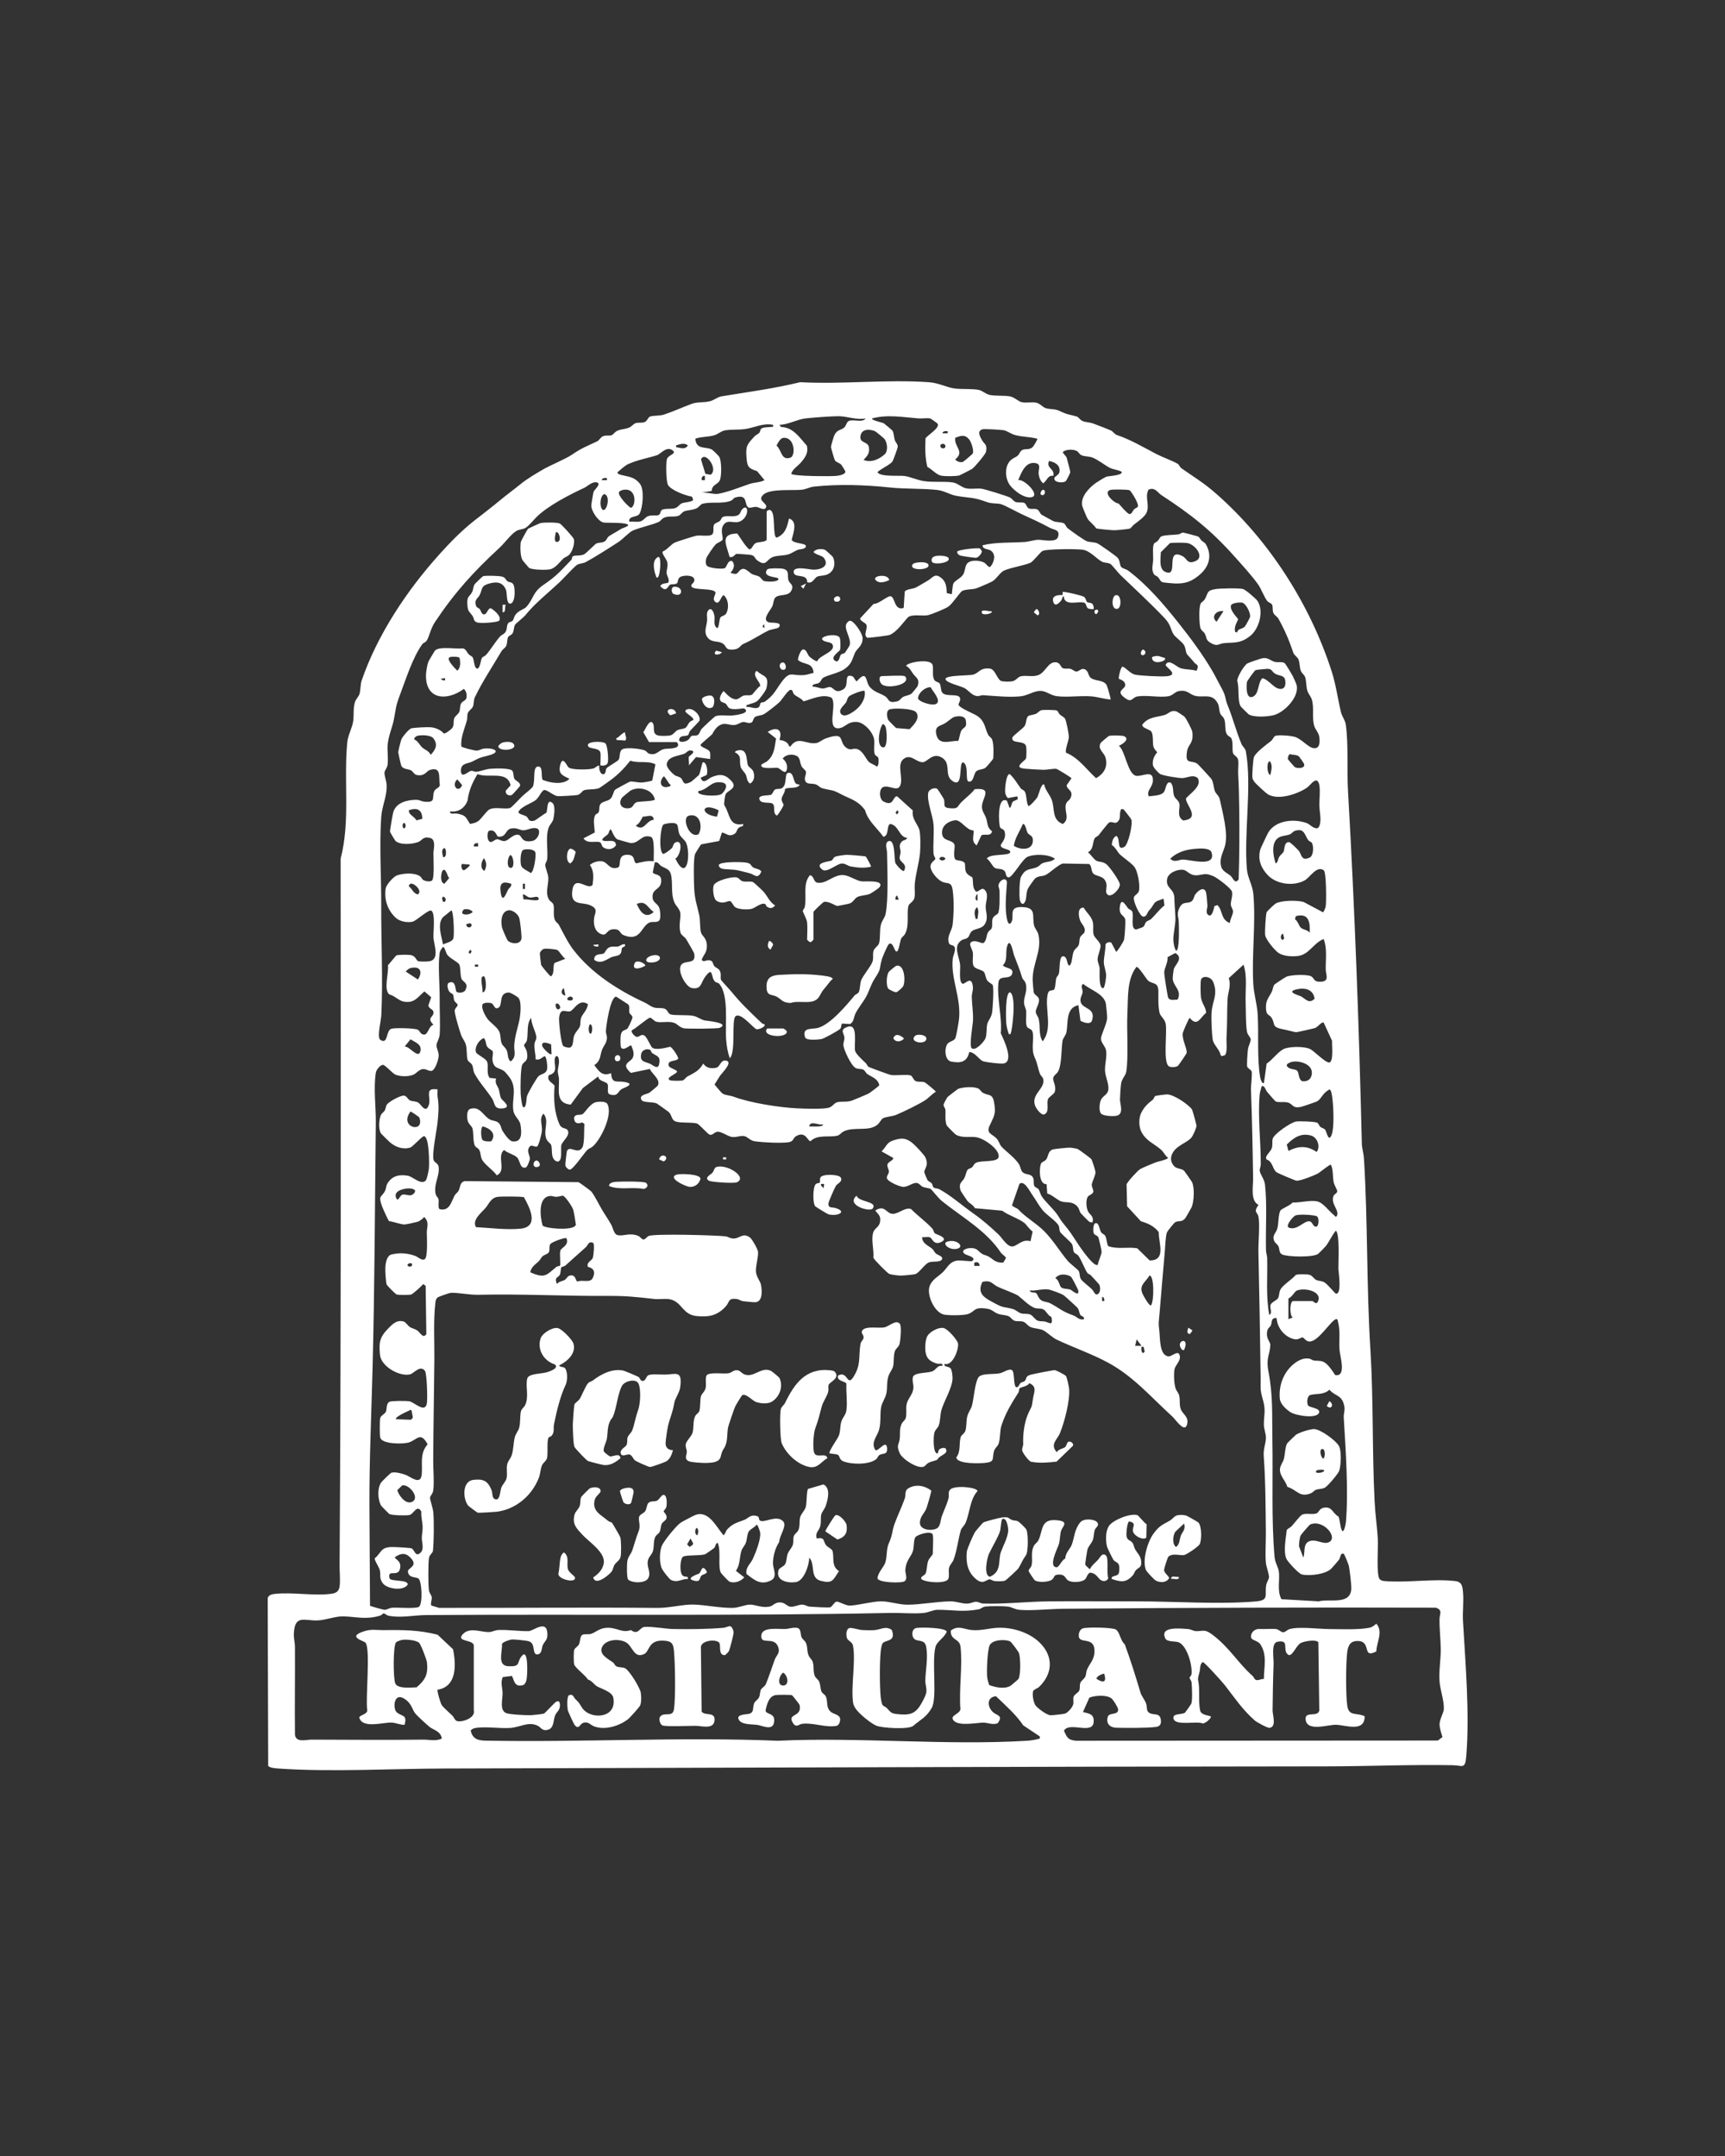 <?xml version="1.0" encoding="UTF-8"?>
<svg xmlns="http://www.w3.org/2000/svg" id="Layer_1" version="1.1" viewBox="0 0 810 1012.5">
  <rect x="0" y="0" width="810" height="1012.5" fill="#333333" stroke="none"/>
  <defs>
    <style>
      .st0 {
        fill: #fff;
      }
    </style>
  </defs>
  <path class="st0" d="M206.32,260.32c5.03-5.57,10.3-10.99,16.14-15.61,3.94-3.12,8.1-6.23,12.01-9.49,3.3-2.76,6.82-5.3,10.06-7.94,3.06-2.49,6.84-4.68,10.29-6.71,3.67-2.16,10.68-4.93,13.87-7.13,4.36-3.01,7.12-3.99,11.79-6.21.87-.42,1.53-1.88,2.65-2.35,1.48-.62,2.77-.11,4.02-.48.75-.22,1.5-1.49,2.5-2,1.83-.95,4-.8,5.86-1.64,1.15-.51,1.98-1.73,2.96-2.04,1.33-.41,2.75-.01,4.06-.44,1.51-.49,1.67-2.35,2.81-2.69,1.7-.51,4.4-.21,6.57-.93,4.36-1.45,8.73-3.48,12.97-5.03,2.71-.99,5.83-.44,8.73-1.27,1.77-.51,3.37-1.93,5.26-2.24,12.33-2.04,24.63-3.64,36.86-6.64,19.74,1.09,40.94-1.4,60.51.02,4.65.34,8.22,2.44,12.06,2.94,3.38.44,8.09.02,11.33.67,1.59.32,3.3,1.98,5.14,2.36,2.79.57,6.57.19,9.35.65,2.31.38,3.88,2.38,5.73,2.77,2.16.44,4.61-.21,6.77.23,1.76.36,2.87,2.06,4.44,2.56,1.96.62,4.23.26,6.28,1.22,4.37,2.06,4.12,1.49,8.29,2.71.8.23,1.48,1.51,2.49,2.01,1.55.76,3.59.66,5.22,1.28,2.25.85,6.23,2.35,8.26,3.24,1.12.49,1.65,1.74,2.85,2.15,6.42,2.15,12.49,5.77,18.56,8.94,2.71,1.41,7.63,3.19,9.95,4.55.79.46.99,1.57,1.84,2.16,6.33,4.44,10.34,6.69,16.44,12.06,24.8,21.82,44.06,52.07,54.1,83.4,2.03,6.34,2.84,12.92,4.36,19.14.48,1.96,1.95,3.66,2.24,5.76,1.32,9.63.47,21.46,1.05,31.45,3.18,55.35,5.17,110.53,6.5,166,.24,2.06.87,4.49.99,6.51,1.83,29.79,1.15,59.7,3.01,89.49,1.48,23.78.78,47.75,1.99,71.51.31,6.05,1.15,11.67,1.5,17.5.22,3.62-.76,16.67.78,18.72.49.65,1.24.87,2.01.99,10.58.97,23.14-1.18,33.48.02,3.23.38,3.47,2.37,3.73,5.27.39,4.33-.26,9.13-.01,13.51,1.15,20,3.19,43.58,1.54,63.5-.52,6.31-1.82,4.29-6.24,4.21-19.86-.37-39.84.53-59.55.54-137.09.1-276.29.62-413.95,1.01-24.83.07-53.7,1.72-78.05,0-1.23-.09-4.03-.28-4.78-1.22l-.23-78.83c.48-1.54,2.13-1.82,3.53-1.97,8.22-.86,18.43,1.07,26.45-.05,2.34-.33,3.54-1.29,3.81-3.69.35-3.17-.06-6.42-.04-9.49.74-110.48.56-221.38.5-332.04,4.59-17.66,1.38-36.37,3.09-54.41.37-3.87,2.31-6.75,2.81-10.19.41-2.84-.08-5.92.76-8.74.48-1.61,1.71-2.63,2.14-3.86.63-1.85.41-4.54,1.06-6.44,7.34-21.42,21.31-42.44,36.5-59.25ZM406.5,196.5c-4.33.83-8.74-1.03-12.75-1.04-3.71,0-11.7.62-15.5,1.03s-8.16,2.95-12.25,3.01l.73,1.01c5.83.22,8.65,4.92,12.17,8.84.74,3.26-.71,5.31-2.64,7.65-1.47,1.79-4.09,3.25-4.75,5.49.89,1.23,18.63,1.26,21.24,1,1.07-.11,4.44-.63,4.19-2.15-.03-.18-1.69-2.87-1.92-3.11-.87-.91-2.29-1.03-2.96-2.04-.3-.46-1.74-5.45-1.85-6.19-.08-.56,1.23-4.81,1.54-5.51,1.26-2.86,3.19-2.35,4.73-3.77.83-.76,1.06-2.52,2.02-2.98,2.19-1.06,6.39.99,8-1.24ZM487,206.01c-3.42-.91-7.1-.78-10.51-1.75-1.82-.51-3.7-1.99-5.27-2.23-1.29-.2-8.97-.69-9.86-.43-2.71.8-1.23,3.36-.28,5.07,1.2,2.13,2.63,1.89,1.91,5.57-.19.97-5.44,7.33-6.52,7.97-.58.35-5.62,2.96-5.95,3.05-1.74.46-6.39.45-8.22.19-2.61-.37-4.45-2.95-6.83-4.17-1.12-4.38-1.11-8.95-.87-13.44.95-1.46,6.9-4.96,5.68-6.85-.15-.23-3.11-2.4-3.53-2.48-1.56-.3-3.76.12-5.48-.02-7.25-.56-14.6-1.95-21.75.01-.61.82,4.79,1.9,5.46,2.28.26.15,3.91,3.21,4.07,3.43.66.91.7,3.13,1.09,4.41.36,1.15,1.4,1.85,1.42,3.12,0,.64-2.1,6.42-2.53,7.02-1.1,1.53-5.47,3.43-7.01,4.98,1.08,2.31,10.33,1.48,12.71,1.8,2.69.36,5.99,1.94,9.1,2.4,4.48.66,9.27.04,13.4.6,2.63.36,4.24,2.42,6.66,2.84,2.26.38,4.62-.1,6.88.12,1.61.16,11.88,3.38,13.4,4.1,1.05.5,1.68,1.82,2.83,2.17,1.35.41,2.91-.07,4.04.46.81.39,1.17,2.12,1.99,2.51,1.21.58,2.71-.08,4,.5.93.41,1.3,1.93,2.04,2.46.26.19,4.97,2.76,5.49,3.01,1.38.66,3.72.38,4.96,1.04.82.43,1.05,1.68,1.75,2.25,1.51,1.22,7.81,5.79,9.25,6.25,1.53.48,3.48.24,4.97,1.03,1.19.63,8.56,5.78,9.32,6.68,1.2,1.42.87,3.33,1.68,4.32.58.72,2.28.94,3.29,1.71,9.15,6.9,16.77,15.93,23.76,24.74,5.66,7.14,11.27,14.72,15.7,22.31,1.48,2.53,2.92,5.53,4.37,8.13,2.2,3.93,1.49,4.75,2.88,8.12,2.44,5.94,3.94,12.04,6.44,18.06.49,1.18,1.83,2.12,2.07,3.43,2.96,16.18-.97,38.52.51,55.49.34,3.94,2.63,7.37,3.01,11.49,1.24,13.49-.82,28.79-.01,42.51.25,4.25,1.72,9.36,2.01,13.49.65,9.12-.36,21.55,1.23,30.27.06.35.85,3.39,1.77,2.47l1.25-9.01c2.84-1.78,5.8-6.29,8.83-7.17s8.71-.95,11.55.31c1.77.79,7.4,6.7,9.08,6.32,2.1-.47,1.1-8.35,1.27-10.17l-3.96-8.57c-.96-.46-2.79,2.14-3.99,2.55-.75.26-8.61,2.06-9.07,1.98-1.64-.3-3.99-.98-6.07-1.38-5.69-1.1-3.33-2.49-5.44-5.56-.96-1.4-2.19-.87-2.45-3.56-.42-4.28,1.04-5.31,2.62-8.4.52-1.03.6-2.44,1.17-3.33.25-.39,4.99-3.46,5.7-3.8,1.97-.95,10.03-1.25,11.73-.17s.96,2.68,4.56,2.49c4.1-.21,2.26-3.27,2.22-5.78-.08-4.73.75-9.89-.98-14.27-4.89,1.92-6.8,7.43-12.25,7.99-2.76.28-6.63.13-9-1.49-1.76-1.2-5.9-6.23-6.2-8.3-.23-1.55.23-9.4.67-10.74.18-.53,3.78-3.89,4.32-4.18,2.79-1.48,10.03-1.55,13.08-.66l9.14,4.86c.62-.95,1.13-2.08,1.26-3.23.24-2.2.28-15.65-.99-16.54-3.31-2.32-6.36,3.28-8.85,4.7-5.19,2.95-13.3,1.96-17.43-2.42-3.2-3.4-4.76-7.29-3.51-12.02.13-.51,3.45-7.53,3.85-8.15,3.56-5.62,11.84-6.35,17.7-4.36,2,.68,2.88,2.46,4.97,2.56,1.31-.07,1.6-2.27,1.7-3.34.21-2.3-.44-4.94-.47-7.46-.03-3.09.47-6.27,0-9.44-.12-.78-.41-1.48-.95-2.06-1.5-.94-3.51,2.28-4.85,3.19-4.42,3.02-13.52,6.1-18.43,3.1-.84-.51-5.66-4.93-6.24-5.76-.5-.72-.82-1.09-.97-2.03-.2-1.22.33-8.82.73-9.71,1.07-2.38,5.98-5.89,8-7.5.83-.66,1.33-2.18,2.07-2.43,1.6-.55,7.51-.06,9.29.55,3.21,1.1,6.21,5.03,8.78,5.26,2.75.25,2.84-2.8,2.56-5.09s-1.73-3.37-2.33-5.18c-1.33-4.03.06-8.71-1.26-12.74-.47-1.42-1.53-2.39-2.03-3.97-.61-1.96-.44-4.62-1.07-6.43-.39-1.12-1.58-1.78-2.03-2.97-.6-1.57-.42-3.81-1.12-5.38-.52-1.15-1.95-1.82-2.39-3.11-1.96-5.79-4.02-10.67-7.01-15.99-.53-.94-1.89-1.59-2.34-2.66-.56-1.36-.11-2.81-.62-3.88-.35-.73-1.73-1.04-2.27-1.73-1.39-1.74-2.86-5.76-4.26-7.74-3.06-4.29-7.66-9.3-11.22-13.28-10.93-12.27-20.49-19.75-34.26-28.74-1.7-1.11-2.98-3.88-5.99-2.53-1.96,3.52.79,7.26-1.03,11-.84,1.74-4.16,4.18-5.69,5.31-.72.52-1.45,1.7-2.04,1.96-.51.23-6.25.8-7.24.8-1.23,0-7.95-.6-8.63-.91-.93-1.56-3.21-3.23-4-4.5-.33-.52-2.38-5.43-2.5-5.99-.91-4.32,3.16-8.52,6.42-10.86.74-.53,4.37-2.74,5.05-2.95s8.21-.6,6.92-2.32c-1.55-.82-4.08-1.07-5.46-1.79-2.27-1.18-5.57-3.85-8.17-4.83-1.59-.59-3.63-.48-4.98-1.02-1.15-.46-1.52-1.65-2.4-2.09-1.61-.81-5.02-.83-6.47.48-.15.72,1.42,1.69,1.77,2.72.21.62,1.71,6.42,1.7,6.77-.01.4-1.81,4.01-2.19,4.29-1.14.82-4.36.62-5.06-.52-1.11-1.79,1.89-1.99,2.18-3.87.49-3.22-2.18-4.62-4.9-5.15-1.57,3.48,2.81,3.49,1.98,6.99-2.57-.45-2.9,2.26-4.74,3.51-1.28-.98-1.96-2.82-2.13-4.38-.23-2.12,1.34-4.56-1.38-5.09-4.83-.95-6.69,4.44-8.23,7.98,2.7-.79,10.67,7.2,6.24,8.01-3.41.63-8-2.94-10-5.5-2.26-2.89-2.68-8.06-.5-11.02,1.33-1.81,2.82-1.96,4.02-2.98.75-.64,1.14-2.03,1.95-2.55,1.52-.97,3.32.08,5.05-1.45.46-.41,2.46-3.69,2.23-4.01ZM363,199.5c-4.8-.89-8.37,1.22-12.81,1.94-3.09.5-6.95.16-9.82.68-1.79.32-3.22,1.81-5.15,2.35-2.83.8-5.91.55-8.72,1.54.4,5.35,4.83,3.61,7.69,5.06.59.3,3.16,2.86,3.54,3.46,1.15,1.83,1.19,9.28.21,11.16s-3.72,1.95-3.73,4.87l-5.7.94c2.38-.64,6.69.75,8.62.42,4.56-.77,10.51-3.18,14.88-4.67,2.17-.74,4.81-.62,7-1.76l-3.51-4.23c-4.22-1.34-4.64-2.2-4.98-6.52-.43-5.35.32-6.03,3.72-9.76.67-.74,1.64-1.03,2.29-1.71.47-.5.42-1.57.99-2.01.97-.74,3.53-.59,4.74-.77.87-.13.84.26.75-.99ZM405.5,215.99c3.48,1.43,7.08-.2,9.76-2.49,1.87-1.6,1.43-5.29.19-7.2-.28-.43-4.11-3.62-4.66-3.84-2.95-1.16-6.64-.95-6.78,2.85-.11,2.91,3.71,1.96,4.03,4.93s-.87,3.79-2.53,5.76ZM445,202.5c-.95-.07-2.19-.14-2.5.99h2.5s0-.99,0-.99ZM448.57,205.56c-.79,4.17,4.68,6.52-.06,10.19.88,1.01,2.32,1.55,3.63,1.17.29-.09,4.5-3.65,4.63-3.92.66-1.34-.71-5.56-1.77-6.75-2.09-2.36-3.8-1.62-6.44-.68ZM367.82,205.63c-1.5.16-2.54,2.42-3.2,3.63,2.5,2.16,2.14,7.17,6.55,5.66,2.55-.87,2.04-9.85-3.35-9.29ZM317.5,210c2.05.27,4.05,1.37,5.49-.75-1.07-1.3-3.47-.8-4.8-.3-.69.26-.85-.16-.69,1.05ZM442.26,208.5c-1.31.35-.71,2.45.99,1.99,1.31-.35.71-2.45-.99-1.99ZM310.62,239.62c1.01-1,4.54-.41,6.3-.95,1.56-.48,2.04-1.76,3.21-2.29s5.02-.61,5.36-1.64l-.51-1.49c-2.85-.4-10.11-3.05-11.37-5.63-.84-1.72-.95-9.8-.51-11.78.53-2.37,5.02-2.62,2.67-4.38-2.8-2.1-5.54,1.75-7.25,2.3-4.49,1.46-8.61,2.03-13.38,4.12-1.92.84-3.51,2.57-5.15,3.86-.36.87,1.55,1.26,2.09,1.39,3.37.84,5.92.89,8.42,4.08,2.13,2.71,1.36,11.06-.13,13.91-1.11,2.12-5.31.85-4.89,3.86,1.65-.13,3.54.26,5.14-.1s2.26-2.05,3.94-2.56,3.39-.02,4.59-.41c1.06-.34.93-1.78,1.45-2.3ZM330.32,214.58c-.38.08-1.11.77-1.16,1.16l2.07,6.77,2.45.44c3.28-2.2-.87-8.87-3.37-8.37ZM331,223.5h-.74c-.79.53-.87,1.07-.76,1.99h1.49s0-1.99,0-1.99ZM285,224.5c-.95-.07-2.19-.14-2.5.99h2.5s0-.99,0-.99ZM268.34,262.84c.3-.31.19-1.31.63-1.61.86-.59,4-.03,5.5-1.02,1.09-.71,4.85-4.59,5.54-4.96,1.04-.55,2.73-.23,3.97-1.03.93-.61,1.11-1.85,2.04-2.46,1.59-1.03,3.45-1.99,5.31-3.19,1.2-.77,2.65-.85,3.66-1.83.03-1.64-10.38-1.07-11.63-1.36-2.57-.58-5.76-5.47-5.7-8.06.01-.61.89-5.79,1.07-6.37.27-.88,3.95-3.89,1.49-4.41-2.23-.48-4.37,1.86-5.85,2.55-6.77,3.14-17.25,8.47-22.61,13.89-1.28,1.29-3.45,4.05-5.13,5-1.09.61-2.94.57-4.37,1.5-2.58,1.68-5.36,5.61-7.72,7.78-12.16,11.24-20.94,20.84-30.23,34.77-2.13,3.2-2.57,6.41-3.84,8.66-.55.96-1.69,1.18-2.17,1.83-4.55,6.2-7.93,17.06-10.68,24.32-1.97,5.2-1.66,6.07-2.72,11.28-.75,3.68-2.52,7.5-2.87,11.63-.25,3.01.38,6.55-.05,9.45-.22,1.49-1.36,2.66-1.44,3.56-.12,1.29.86,3.92.98,5.49.4,5.5-2.13,9.96-2.51,15.47-.92,13.45.05,28,0,41.5-.06,16.92.86,34.85.04,51.54-.12,2.49-1.87,9.43-.78,11.23.18.3.89.71,1.25.8,2.75.73,1.71-4.93,4.37-5.7,1.56-.45,10.98-.27,12.3.49,1.12.65,1.19,2.32,3.03,2.28s2.02-3.98,4.31-4.62c-3-3.06-.56-3.41-.06-5.11.67-2.26-2.15-2.12-2.32-3.98l1.33-3.82-3.19-2.73c-3.3,2.78-4.62,5.54-9.45,4.83-2.53-.37-4.43-2.8-7.06-3.44-2.76-2.22-.13-10.31-.63-13.66l3.89-4.61c.91-.45,5.54-.4,6.72-.22,2.53.39,2.59,2.54,3.61,2.89.77.26,3.95.2,4.93.09,5.46-.64,2.41-7.82,2.23-11.24-.13-2.4,1.01-11.17-.96-12.56-1.2-.84-7,4.75-8.88,5.18-2.45.56-6.07-.13-7.91-1.87-3.81-3.6-5.44-8.46-4.68-13.72.27-1.85,3.74-5.64,5.32-6.18,2.94-1,8.16-1.42,10.82.44.7.49.81,1.38,1.67,1.83.92.48,3.06.88,3.93.16,1.26-1.03.66-10.48.68-12.82.02-1.86,1.43-6.61-1.73-7.23-3.47-.68-3.34,1.19-5.51,1.99-2.74,1.01-8.13,1.48-10.51-.47-.3-.24-2.57-4.09-2.63-4.38-.1-.46,1.26-8.3,1.54-9.24,1.38-4.52,6.49-5.71,10.75-5.77,1.43-.02,2.43.74,3.85.88,5.68.56,3.36-1.87,4.62-4.88.59-1.41,2.38-1.48,2.64-2.88-.69-3.67.92-8.84-4.67-7.14-1.67.51-2.34,3.09-6.08,2.4-1.42-.26-1.77-1.67-2.8-2.21-1.34-.7-3.51-.43-4.5-2-.18-.28-1.48-6.05-1.48-6.54,0-.66,1.18-5.32,1.48-6.04.47-1.15,3.59-4.98,4.8-5.2,1.52-.28,7.36-.61,8.94-.46,2.38.23,4.54,1.15,6.15,2.9.84.22,3.65-1.96,4.1-2.75.82-1.45.33-2.82.77-4.23.4-1.26,1.95-2,2.4-3.1.51-1.23.23-2.54.75-3.75.6-1.41,2.37-1.48,2.64-2.88s-.08-3.3-1.25-4.19c-8,5.91-18.16,5.11-17.76-6.8.05-1.41.6-4.58,1.1-5.91.19-.5,2.89-5.03,3.17-5.33,1.9-2.07,10-.58,12.96-1.01,1.51.19,1.9,1.79,2.77,2.73.56.61,1.51.87,1.95,1.55.65,1.03.67,5.58,2.29,5.2,1.19-.28,1.46-4.08,2.03-4.97.37-.58,1.44-.86,2-1.5,2.32-2.7,4.16-5.9,6.46-8.54.69-.8,1.91-1.14,2.51-1.99.97-1.35.55-3.16,1.29-4.21.58-.82,1.69-.69,2.21-1.29.41-.48.58-1.8,1.26-2.74,1.55-2.17,4.1-2.49,5.21-3.79,3.6-4.17,2.75-6.73,8.12-10.38,6.28-4.27,7.92-6.49,13.01-11.74ZM317.75,348.5h-13l-2.67-4.66c.79-.84,3.15-7.18,4.67-3.83.72,1.58-.51,4.23,1.77,5.23,1.15.51,5.27.43,6.52.04s1.94-1.82,3.11-2.39,2.95-.49,3.84-1.16c.97-.73,1.24-3,3.51-3.51.92-1.64-6.26-4.03-2.66-5.16,2.5-.79,6.1,2.67,5.7,5.18-.08.52-3.79,4.08-4.53,5.01-.45.56-.5,1.68-.99,2.01-.76.52-3.09.09-3.78,1.22-1.46,2.4,2.13,2.31,3.95.95.71-.53.95-1.6,1.66-1.84.89-.31,1.91.19,2.96-.54.7-.49,1.01-2.05,1.7-2.8s6.03-5.8,6.53-5.95c2.33-.71,5.27-.1,7.73-.29,1.25-.09,9.02-.97,5.76-3.26-.44-.31-4.84.86-6.89-.1-1.02-.48-1.16-1.56-1.85-2.15-.63-.53-1.81-.58-2.31-1.19-1.17-1.42.28-3.63,1.3-4.79,1.53,1.53,3.31,3.69,5.63,3.91,1.36.13,2.53-1.49,3.98-1.81,1.19-.26,2.59.15,3.65-.35.51-.24,2.75-3.53,3.9-4.07.37-1.86-4.19-5-1.66-7.18,3.57,3.21,5.92,1.86,4.64,8.13-.24,1.19-3.17,5.04-4.13,5.87-1.42,1.23-3.07,1.28-4.55,1.94-.6.27-.9-.23-.7,1.05,1.75-.28,3.92,1.11,5.51.26.96-.51.75-1.78,1.11-2.13.34-.34,1.46-.26,2.06-.69,4.31-3.14,4.77-5.04,7.6-8.91,4.35-5.94,4.59-2.95,10.96-3.54,1.47-.14,2.82-.74,4.26-1-.44-5.14-4.46-3.63-7.29-6-.31-.61,1.1-4.68,2.13-4.94,1.77-.45,2.11,2.1,3.13,3.23.54.6,3.01,2.37,3.74,2.26.79-2.84,9.21-4.46,7.05-8.05-.65-1.08-3.59-.86-4.52-1.97-.64-.73,0-1.07.61-1.42,1.64-.92,6.52-1.41,7.41.4.41.84.44,4.75.15,5.66-.25.82-4.84,3.39-2.42,5.1,1.99,1.41,2.19-2.07,2.77-2.75.48-.55,1.43-.5,1.98-1.02.14-.14,2.1-3.15,2.15-3.34,1.08-3.62-3.31-8.14-1.18-10.68,1.04-1.24,1.65-1.24,2.82-.25,1.56,1.31,4.48,5.43,4.48,7.53-.01,3.78-2.7,4.74-3.63,6.88-1.33,3.05-1.34,4.96-4.62,7.38-2.77,2.06-8.3,3-10.24,4.26-.89.57-1.06,1.68-1.76,2.24-1.22.99-3.52.36-3.27,1.98,1.59-.16,3.35.81,4.83.83,1.18.01,2.39-.79,3.36-.69,1.91.2,2.35,3.43,6.27,1.07,3.05-1.84-.14-7.62,4.21-6.14.83.28,1.21,1.94,2.08,2.42,5.09-5.81,4.01-.03,6.03,2.48,2.14,2.67,5.31,3.12,7.41,4.59,1.97,1.38,1.14,3.34,5.45,2.33,1.49-.35,1.92-1.61,2.89-2.1,1.25-.64,2.82-.7,3.95-1.55.32-.24,2.83-3.34,2.91-3.59,1.01-3.32-.65-3.73-2.12-5.68-1.05-1.4-1.44-2.69-3.27-3.72-.02-1.6,10.83-3.62,12.25-.76.78,1.58-.24,5.08.85,7.15.67,1.26,2.05,1.03,2.62,1.88.68,1.01.37,3.2,1.23,4.27,1.85,2.31,8.34-.1,8.39,3.03.02,1.04-.74,1.84-.77,2.54-.05,1.48,7.26,4.28,8.89,5.42,3.53,2.47,3.46,5.61,4.91,8.59.51,1.04,1.67,1.57,1.99,2.51.82,2.37.63,6.25.51,8.78-.11.49-3.12,3.97-3.63,4.37-1.29,1.04-3.39.58-4.57,1.93-.95,1.1-1.13,5.24-3.44,4.54-1.65-.5.33-7.69-2.52-8.99-2.38.03.54,13.19-5.43,8.42-3.24-2.59-.31-7.7-4.13-10.37-4.63-3.23-7.09,1.86-9.43,1.89-3.13.03-5.65-4.21-9.03-1.47s.3,9.33-1.7,12.79c-1.41,2.43-5-.63-7.7.31-2.21.77-2.07,5.69.03,6.8,5.01,2.66,4.18-2.44,6.4-2.42l7.37,6.66c-.6,3.93,2.25,6.36,3.05,8.95.64,2.08.56,8.82.32,11.17-.48,4.75-2.06,9.71-2.46,14.55-.17,2.02.27,4.5-.14,6.35s-2.45,2.56-2.79,3.71c-1.03,3.49.61,9.12-1.67,13.33-.43.8-1.33,1.21-1.81,2.19-.62,1.3-1.22,7.88-2.75,5.48-.6-.94-1.51-4.46-3.12-2.84-.55.56-2.84,5.86-3.13,6.87-1.52,5.41-.08,4.1-3.36,9.14-1.94,2.99-2.51,5.72-4.01,8.49-1.36,2.51-3.63,5.13-5.05,7.95-.84,1.67-.7,3.99-2.57,4.95l-3.69-.22c-.61.46-.22,1.88-.97,2.53-1.1.95-7.46,4.51-8.76,4.74-1.45.25-7.1.84-7.66-.79-1.68-4.9,3.33-3.71,5.95-4.42,5.88-1.58,13.42-10.58,17.26-15.24.51-.62,1.57-.8,1.96-1.54.7-1.3.53-4.14,1.22-5.78.88-2.1,4.3-6.21,5.16-8.34.74-1.85.04-3.63.6-5.4.42-1.32,2.14-2.12,2.56-3.44.68-2.14.21-6.06.85-8.65.5-2.01,1.94-3.5,2.26-5.24,1.38-7.53.75-20.88.64-28.9-.02-1.28-1.26-4.58.78-5.2,3.19-.96,2.45,8.45,3.16,10.25.34.85,3.38,4.31,4.03,3.71,1.77-3.31-1.72-3.85-2.01-5.78-.17-1.14.42-2.04.42-2.97,0-1.71-1.18-3.27.57-5.02.8-.8,2.14-.61,2.52-1.72-3.84-.37-3.83-5.61-7.76-6.52-2.09-.04-.55,5.7-3.44,5.99-2.94-4.14-7.24-7.4-8.57-12.45-3.43-4.67-6.74-5.15-11.08-7.42-4.71-2.47-3.84-1.61-8.69-2.81-1.5-.37-2.22-1.56-3.54-1.96-2.03-.62-4.85.43-4.97-2.57-.05-1.15.76-2.34.48-3.39-.18-.69-1.52-1.53-2.03-2.51-.92-1.75-.47-4.1-2.53-4.97s-4.93-.55-6.36,1.37c1.55,1.23,2.37,2.99,2,4.99-.57,3.09-3.04-.37-4.37-.65-.95-.2-8.17.92-7.64-1.33.13-.53,2.12-1.2,2.75-1.76,3.5-3.09,3.38-6.33,4.18-10.66l-3.92-3.09c3.96-2.67,7.25-1.31,5.49,3.75,1.79.16,4.21,1.01,4.51,3h.73c3.4-5.06,7.43-.8,11.98-1.53,1.64-.26,2.83-1.56,4.38-2.12,9.85-3.54,5.76,1.45,9.91,4.38,2.23,1.58,3.35-.38,5.67.83s3.39,4.31,4.79,5.71c.71.71,2.79,1.47,3.77,2.22.93-.2.92-2.93.77-3.76-.24-1.26-1.45-.99-1.79-2.19-.6-2.11.07-4.62-.25-6.77-.5-3.37-4.71-8.11-8.26-8.24-4.08-.14-5.18,2.3-7.56,2.85-7.31,1.68-1.17-11.19-4.26-14.28-4.25-1.84-8.91.66-13.07,1.78-1.03-1.46-3.27-2.24-4.3-3.17-.93-.85-.55-2.29-1.77-2.25-1.34.19-4.01,4.6-5.23,5.79s-5.99,4.92-7.34,5.66c-1.26.69-3.22.63-4.16,1.34-.8.6-.85,2.08-1.51,2.49-1.33.83-2.87-.32-4.15-.16-1.11.14-2.41,1.3-4.12,1.41-1.8.12-3.34-.68-4.94-.51-2.52.28-4.3,2.64-5.29,4.75-.69.73-5.42,4.63-5.51,4.99-.3,1.2,3.6,1.9,4.25,3.24.51,1.05.19,2.38.24,3.5l-6.64-.91-3.35,3.91c.19-1.25-.29-3.02-.01-4.14.05-.21,4.08-2.6.75-2.89-1.27-.11-1.86,1.15-2.96,1.57-2.85,1.09-7.65,1.18-8.19,4.84-.23,1.56,2.43,4.23,3.66,5.14.9.66,2.28.71,3.04,1.46,1.42,1.41.59,3.77,4.69,1.75.22-.11,3.61-3.04,3.75-3.25.54-.83,1.43-5.7,1.78-5.97,2.14-.19,2.44,5.12,1.78,6.03l-2.78,1.22c1.19,3.48,3.42.45,5.22-.28,3.91-1.6,6.33-1.34,9.23,1.82,3.2,3.48-1.89,4.46-2.7,6.22-.34.74-.86,4.3-.66,5.11,2.8,4.16,2.02,10.23,8.9,8.89.24,1.52-1.32.85-2.29,1.95-1.08,1.23-.55,2.44-2.87,3.18-1.96.62-2.99-.88-4.83-1.13l-1.29,3.97-8.42,1.58c-.37.23-2.7,4.04-2.91,4.59-.86,2.26-.55,13.02-.41,16.13.25,5.3,1.4,7.97,2.39,12.61.5,2.33.24,5.57.73,7.77s2.81,2.57,2.84,6.66c.02,3.16-1.53,3.95-2.44,6.44.85,1.33,1.98.15,3.25.21,2.39.12,1.77,1.72,2.73,2.81.69.78,1.85.98,2.46,2.04.94,1.65.21,3.06.63,4.37.12.36,4.29,4.79,4.92,5.58,4.4,5.46,8.9,9.67,13.99,14.53.42.4.91.69,1.51.73.83,1.14-2.69,2.57-3.69,2.37-1.43-.28-7.22-7.98-9.83-6.17-2.14,1.48.25,16.61-2.74,19.79-1.05-2.67-1.5-5.88-1.74-8.75-.59-6.89,1.42-20.9-3.27-26.23-.48-.55-1.42-.51-1.97-1.03-2.06-1.96-.67-7.61-4.68-2.15-2.01,2.75-1.67,6.06-6.32,5.15-2.9-.57-8.05-9.88-3.75-11.72,2.29-.98,5.89.17,4.98-4.5-.07-.38-3.28-5.97-3.78-6.73-.65-1-2.3-1.89-2.61-2.89-1.06-3.42.18-6.66-.12-9.34-.22-1.94-2.14-3.36-2.86-5.18-1.77-4.44-.44-9.17-1.66-13.34-.65-2.19-2.69-2.51-4.43-3.57-1-.61-1.43-2.11-3.02-1.72l-.97,4.68c.46,1.37,4.1.46,3.99,4.04-.14,4.5-4.59,3.34-4.06,8.04.25,2.24,2.53,2.61,3.2,4.81.4,1.3.6,3.8.23,5.07-.62,2.11-3.35.92-4.89,1.61-4.03,1.78-4.03,9.1-12.02,6-2.02-.78-1.58-2.51-3.71-2.79-4.94-.64-3.78,3.64-7.15,2.15-2.9-1.27-3.5-4.54-3.14-7.39.32-2.54,2.24-4.29-1.87-6.1-3.66-1.61-9.23.46-8.39-6.65.96-8.24,7.42.11,9.56-2.95.41-3.26.77-6.52-1.28-9.25,1.35-1.35,3.83-2.03,5.71-1.76,2.79.4,3.37,4.29,7.47,2.91,1.78-.6-.52-5.79,4.06-5.98s2.83,3.44,4.59,4c2.8-.59,5.22-1.35,8.17-.95-.17-2.03.65-10.77-1.32-11.44-4.56-1.56-5.48,3.36-9.81,2.84-.3-.04-5.59-1.55-5.87-1.67-1.72-.74-2.83-4.73-3.26-4.73-.79.52-.7,1.62-1.24,2.25-.69.82-4.73,3-1.27,3.24,2.03.14,4.95-.87,5.03,2.01-1.33,2.06-4.07,2.3-5.98.95-.92-.65-.7-2.08-1.6-2.4-1.98-.7-5.9.93-7.68-1.81l5.27-2.75c-.03-2.36-.98-6.15.28-8.21.36-.59,1.33-.7,1.61-1.4.4-.98.15-2.12.45-3.02.68-2.1,3.46-1.85,4.91-3.08s1.38-3.66,2.49-4.51c.31-.24,6.48-3.6,6.86-3.69.92-.22,3.78.49,5.39.43.94-.03,4.46-.53,5.03-.97l1.49-7.57c-3.63-1.88-7.9-.34-11.81-1.71-2.6,3.32-5.58,6.42-9.01,8.95-1.22.9-4.2,3.06-5.27,3.73-1.66,1.04-5.46.57-7.34,1.16-1.05.33-1.63,1.93-3.21,2.29-.89.2-8.31.62-9.26.52-2.11-.23-5.01-3.23-6.54-2.85-1.76,1.38-2.15,3.57-4.1,4.94-1.79,1.26-6.83,3.02-7.75,5.26-.43,1.04,2.97,1.58,3.76,2.22,1.21.98.65,2.52,3.46,2.02.86-.15,4.5-3.19,5.81-3.72.74-1.16.1-7.22,2.99-4.57,1.35,1.24.76,5.55.36,7.42-.3,1.42-1.62,2.57-2.14,3.86-1.63,4.09-.39,10.24-.73,14.76-.09,1.23-.96,2.11-.97,2.97-.02,1.28,1.39,4.16,1.46,6.03.13,3.29-1.56,6.95.28,10.19.51.89,1.84,1.48,2.11,2.39.65,2.17-.44,5.04.89,7.61.36.69,1.24,1.12,1.64,1.86,2.17,3.94,4.11,8.2,6.8,11.71,8.45,11.05,21.24,19.18,33.62,24.87,1.58.73,2.85,2,4.62,2.38,1.55.33,3.19,0,4.56.44,1.51.49,1.66,2.34,2.81,2.69,2.15.66,7.86.11,10.79.71,1.9.39,3.54,1.77,5.34,2.16.67.15,12.16,1.09,7.02,3.46-1,.46-14.9.51-16.71.23-2.13-.33-3.16-2.12-4.86-2.64-2.65-.81-5.58.13-8.07-.43-1.33-.3-2.2-1.92-3.1-1.91-.95,0-6.73,5.11-8.29,5.75-1.24.8,1.24,3.04,1.89,3.21,1.4.36,2.18-1.67,3.92-.48,1.08.73,2.9,5.12,3.54,5.59,1.76,1.27,6.34.06,8.37-.43.98.19,4.04,4.8,3.81,5.62-1.25,1.47-4.81.45-4.53,3.02.16,1.47,3.2,1.7,4.03,3-.38,1.3-5.46,2.77-3.51,4.02.64.41,5.3.39,6.17.13.79-.24,1.36-1.37,2.18-1.82,3.14-1.73,5.47-2.59,7.42-6.07,1.41,2.06,3.59,2.46,5.99,1.98,2.04-.41,2-3.57,4.38-3.4,4.11.3-1.43,5.68-2.33,6.95s-1.81,2.93-2.73,4.29c.71.84,3.1,3.91,3.96,4.38,1.21.66,3.58.81,5.11,1.39,7.63,2.85,21.21,5.01,29.58,5.42,3.44.17,11.81.48,14.81-.24,1.95-.47,2.55-2.12,3.94-2.56,2.11-.67,4.61.08,7.15-.85,1.63-.6,6.22-2.53,7.74-3.26.54-.26,5.01-3.61,5.07-3.93-.58-3.07-3.54-3.85-5.61-5.25-.79-.53-1.02-1.65-1.93-2.07-1.17-.54-2.4-.11-3.67-.83-2.05-1.17-5.26-8.1-5.63-10.41-.2-1.28.54-2.47.45-3.86-.14-2.05-2.43-3.61,1.49-5,5.29-1.87,2.81,8.85,3.57,11.39.43,1.43,3.76,4.52,4.93,5.58.57.52.82,1.49,1.31,1.8s9.85,3.74,10.53,3.84c2.56.37,7.46-.41,9.29.21.9.31,1.3,2.21,2.34,2.66,1.3.58,2.83-.01,4.37.63.39.16,5.12,4.04,5.12,4.37-1.68.95-3.58,3.08-5.01,3.98-3.57,2.25-9.73,5.21-13.63,6.87-1.71.73-5.13.91-6.32,1.68-.59.38-1.55,2.18-2.52,2.98-4.03,3.34-11.01.71-15.86,3.14-1.08.54-1.74,1.71-3,2-3.98.89-9.11-.73-12.48,2.54-1.46.14-2.2-4.98-6.82-2.33-1.73.99-.8,2.61-4.07,2.93-3.84.38-11.63.03-15.5-.56-1.91-.29-3.2-2.06-4.65-2.38-1.88-.41-3.72.68-5.85.38-1.94-.27-4.72-2.4-6.59-2.47-1.55-.06-2.42,1.8-3.84,1.43-.95-.25-4.64-4.61-5.86-5.18-1.72-.79-7.46-.21-10.02-.98-2.21-.67-1.87-3.11-3.45-4.55-.25-.23-5.24-3.8-5.55-3.95-1.94-.95-6.44-.22-7.25-1.77-1.21-2.35,2.5-2.55,3.74-3.29.28-.16,3.8-3.09,3.92-3.32,1.62-2.8-2.7-5.48-3.7-7.86l-8.89,1.85c-5.24-4.57.16-4.93.98-7.35.73-2.16-.13-3.59-.79-5.53-.57-.42-3.53,2.83-4.77,1.02-.4-.58-.35-4.81-.19-5.75.48-2.92,2.3-2.21,3.21-3.29.4-.48,2.38-4.6,2.29-5.21-.16-1.04-1.21-1.39-1.42-2.12-.37-1.26.34-2.76-.56-3.94l-5.72-3.67c-2.78.47-4.64,13.65-4.77,16.27-.05.97.5,1.91.49,2.95,0,2.6-1.48,3.65-2.28,5.76-1.1,2.91-.5,5.06-3.64,7.23,2.28,3.03,3.75,5.35,7.88,3.76.3,5.19,2.65,3.53,6.14,4.11,5.91.99-.38,2.79-1.33,3.45-1.69,1.17-1.67,3.63-5.49,2.37-1.61-.53-.28-3.64-1.06-4.93-.65-1.07-4.33-1.26-4.27-3.49l-7.25,5.48-5.71,7.78c-7.19-.59-5.34-6.8-5.5-12.03-.04-1.21-.54-2.31-.56-3.48-.03-1.7.64-3.16.56-4.99-.14-3.16-2.1-3.01-2.04-.04s1.41,5.53-2.76,6.75c-1.01,2.59,1.42,3.26,2.72,4.87-.43,6.23-.26,12.35,2.3,18.15,1.02,2.31,2.85,1.53,3.8,2.71,1.55,2.53-2.51,5.23-2.94,7.14-.39,1.73.92,8.39-2.25,7.59-2.93-1.43-1.79-5.25-2.46-7.59-.29-1-1.78-1.49-2.36-3.14-1.47-4.18,1.58-8.25-1.29-11.7-2.15,2.34-.46,5.27-.75,8.25-.11,1.16-1.49,6.95-2.32,7.21-1.18.29-2.54-1.08-3.42.03-1.71,2.15.17,4.06.1,5.67-.04.82-1.14,3.73-1.85,4.11-2.92.87-2.64-3.27-4.24-4.79-1.32-1.25-4.49-2.01-6.02-3.39-3.66,2.92,1.36,9.73-3.44,11.88-1.73-2.52-5.31-4.68-6.82-7.21-.86-1.45-.66-3.32-1.36-4.64-.52-.98-1.54-1.13-2.03-1.97-1.06-1.83-.54-6.14-1.21-8.29-.31-1.01-1.93-2.04-2.27-3.72s-.5-4.89,1.34-5.41c4.57-1.29,5.83,3.17,9.08,4.99,1.3.73,2.79.51,4,1.5,1.33,1.08,1.26,2.77,2.03,3.97.97,1.5,3.09,4.67,4.66,4.85,4.61.52,4.29-4.17,3.74-7.75-.38-2.48-2.88-3.89-3.35-6.65-.87-5.14,1.77-10.04-1.41-15.09-.38-.61-2.18-2.85-2.69-3.31-1.42-1.28-3.92-1.52-4.76-2.74-1.87-2.74-.4-5.33-.81-6.65-.23-.74-2.01-1.26-2.67-2.37-.76-1.28-.42-2.92-1.54-3.96-2.32.86-4.49,4.29-3.67,6.66.36,1.06,4.54,2.86,5.17,4.35.89,2.13-.48,5.43,1.21,7.68l3.05.31c-.75,2.35.78,3.48,1.25,5,.4,1.31.56,3.3,1.13,4.37.49.91,5.6,4.35.37,4.68-3.91.25-3.31-2.59-4.54-4.51-2.5-3.89-6.25-7.9-8.43-12.07-.61-1.17-.46-2.77-1.07-3.93-.47-.9-1.85-1.45-2.12-2.38-.52-1.82-.16-4.96-.82-7.18-.51-1.68-1.73-2.97-2.3-4.7-.64-1.93-3.18-10.07-2.89-11.41.2-.95,1.49-1.88,1.37-2.54-.09-.48-1.25-1.2-1.57-1.95-.41-.94-.2-2.12-.64-2.86-.26-.45-1.2-.66-1.68-1.32-.67-.93-1.33-3.14-.44-4.08,3.77-1.88,3.07,3.61,3.84,4.17,1.01.72,3.54.43,4.17-.9,1.62-3.42-1.33-3.67-1.91-5.35-.62-1.79-.31-5.02-.98-6.53-.55-1.25-4.5-2.91-5.75-4.75-.55-.81-1.27-4.03-2-3.51-.73.97-1.35,1.71-1.52,2.99-.81,5.93.12,15.15.04,21.54-.06,4.94.34,12.04,0,16.5-.16,2.11-1.42,3.72-1.5,5.01-.09,1.39,1.08,2.99,1.03,4.97-.04,1.73-1.56,6.74-3.39,7.17-1.57.08-2.58-1.12-4.27-.84s-2.93,2.11-4.37,2.67c-2.28.9-6.14.87-8.38-.14-1.28-.58-4.8-4.63-5.8-4.55-1.36.12-3.1,2.35-3.31,3.71-1.15,7.57.09,15.77,0,23.5-.44,38.61-.53,77.4-1.54,115.96-.56,21.3-1.52,42.46-1.46,63.5l.28,47.33c.41.29,6.32,1.95,6.91,1.92,1.08-.05,2.2-.89,3.54-.98,2.43-.17,11.31.55,12.55-.45,1.89-1.51,1.31-12.35-.31-13.3-1.45-.85-4.68-.11-4.92-3.43.34-1.74,5.24-2.45.95-6.6-2.31-2.23-4.56-1.7-7.02.03-.24,1.02,3.24,1.51,2.4,5.38-.94,4.32-6.05-.12-4.93,4.54.41,1.69,8.95.43,8.5,3.01-2,3.11-9.42,2-11.47-.44s-1.08-3.92-1.6-6.4c-.27-1.27-2.63-4.67-2.37-5.54,3.32-2.8,2.55-5.05,7.74-5.31,1.2-.06,8.64.36,9.39.59,1.56.48,1.73,4.07,4.04,2.36s.87-5.19.91-7.2c.03-1.77.48-3.43.39-5.5s-.82-4.59-.6-6.9c-2.09-3.64-3.52,1.23-5.66,1.64-1.53.29-8.26.2-9.44-.54-.24-.15-3.81-3.81-3.93-4.07-1.41-2.92-1.72-7.81.12-10.63.38-.58,4.4-4.5,4.86-4.64,1.76-.53,5.01.38,6.76,1.04,2.2.83,6.8,4.87,7.41.13.65-5-1.15-9.94,2.83-14.52-3.34-6.13-4.9-2.14-8.75-.89-2.74.89-12.61.88-13.5-2.21-.29-1.02-.3-8.28,0-9.29.32-1.1,2.24-1.94,2.64-2.86.57-1.31.02-3.91,1.76-4.74.96-.46,7.86-.43,9.22-.22,2.34.36,7.6,6.04,8.31.74.28-2.1.04-13.77-.97-15.07-2.23-2.86-5.31,1.33-6.91,1.69-5.25,1.19-13.69-3.88-14.17-9.12-.53-5.78-.23-8.2,3.75-12.3,2.06-2.12,4.16-4.35,7.42-3.37.96.29,1.88,1.96,2.89,2.6s2.28.79,3.42,1.58c1.5,1.03,2.72,4.08,4.28,1.71l-.32-22.66-1.17-.83c-.66.93-4.86,4.68-5.61,4.9-.94.28-5.86.28-6.8,0-.55-.16-4.6-4.21-4.75-4.75-.36-1.25-.68-6.43-.59-7.89.12-2.04.61-5.6,2.85-6.15,3.81-.93,7.49-.68,11.14.65,1.39.51,3.17,2.46,4.53,1.53,1.52-1.04.94-10.3.95-12.55.01-2.54,1.29-4.87-1.23-7.22-.86.91-2.01,1.9-3.23,2.26-.85.25-5.05,1.16-5.82,1.22-1.75.13-5.37-1.36-7.39-1.53-.46-.29-3.01-6.03-3.39-7.11-1.9-5.3-.19-3.83,1.48-7.2.53-1.06.42-2.28,1.09-3.41,2.17-3.63,5.66-4.34,9.65-3.62,2.12.39,5.91,4.29,8.17,2.43.74-.61,1.53-4.73,1.64-5.86.23-2.29.21-14.68-2.24-15.17-.85-.17-5.31,5.01-6.55,5.38-3.5,1.04-7.09-.32-9.66-2.64-.51-.46-3.85-3.75-4.02-3.98-1.3-1.76-.98-6.7-.08-8.65.42-.92,1.4-1.4,1.83-2.17.48-.84.49-1.88.89-2.61.77-1.4,6.46-4.53,8.14-4.36,1.33.14,1.81,1.76,2.78,2.23,1.15.55,2.63.28,3.94,1.06s3.53,5.54,4.99.93c.92-2.9-1.46-6.77,1.77-7.23.71-.1,1.54.08,2.27.02.06,1.22-.15,2.48.05,3.7.7,4.36.4,7.53-.06,12.05-.36,3.57-2.85,15.29-1.74,17.75.42.93,1.94,1.27,2.23,2.77.79,4.05-2.64,8.78-1.26,13.27.23.74,1.07,1.25,1.26,2.24.22,1.18-.43,3.87.48,4.52,4.8,1.15,5.48-3.58,7.1-6.46.45-.79,1.31-1.28,1.82-2.18.92-1.64.41-3.94,2.97-4.53l53.29.5c.45.1,5.74,3.98,6.09,4.41,1.56,1.95,3.65,6.25,4.99,8.51s3.06,4.7,4.38,7.12c.74,1.36,1.25,4.3,2.74,4.76,2.8.85,5.83-1.35,10.01.49.86.38,1.53,1.63,2.39,1.63s1.54-1.28,2.38-1.64c2.72-1.19,31.36-.36,36.1.15,1.31.14,2.09,1.11,4.04,1.02,2.83-.12,4.05-2.84,7.43-.49,1,.7,3.7,5.55,3.81,6.73.21,2.22-1.06,6.53-1.01,8.93.05,2.77,1.99,4.62,2.4,6.64.52,2.55.88,7.9-2.66,8.12-.9.05-4.8-.36-5.95-.51-.9-.11-1.63-.81-2.55-.95-4.49-.68-3.42,1.32-5.45,3.5-3.96,4.26-7.78,4.99-13.52,4.47-6.88-.63-6.89-6.7-12.62-7.88-2.25-.46-4.99.11-7.35-.15-8.59-.96-13.18-1.5-22.02-1.44-20.07.13-40.46-1.01-60.53-.53-4.26.1-9.78-1.09-13.02-.92-.61.03-5.76,1.8-6.21,2.2-.78.69-.91,1.5-1.03,2.47-.98,8.46-.38,18.54-.47,26.99-.16,15.69-.46,31.67-.54,47-.02,4.27.53,10.01.03,14.03-.21,1.75-1.43,2.55-1.52,3.52-.08.82,1.42,5.14,1.55,6.97.34,4.79.27,13.17-.18,17.94-.11,1.21-1.65,1.73-1.89,3.53-.37,2.76-.37,12.31,0,15.05.19,1.37,1.13,2.13,1.31,3.19.22,1.27-.7,2.65-.21,3.95l3.64,1.11c34.22.07,68.65-.28,102.52.02,5.69.05,12.15-1.71,17.01-1.58,5.57.15,12.57,1.7,18.51,1.57,2.71-.06,5.81-1.55,7.99-1.54,2.68.02,5.21,1.58,8.97.98,1.92-.31,2.55-2.02,5.03-2.02s3.28,1.87,5.04,2.04,3.81-1.02,5.47-1c1.31.02,2.35.87,3.53.96,1.46.12,9.05.58,9.7.28.89-.41,1.93-2.46,2.83-2.64,1.03-.2,4.39,1.97,6.4,1.87,4.14-.21,10.26-1.95,14.53-2.01,3.84-.05,8.44,1.61,12.52,1.58,6.26-.04,13.64-1.46,19.97-1.57,2.9-.05,5.44,1.13,8.01,1.07,1.5-.03,2.93-.87,4.09-.89s2.15.81,3.41.85c10.15.34,20.6-.94,31.02-1.03,13.3-.12,27.15.03,40.46,0,17.76-.04,39.29,1.53,56.54.04,6.35-.55,4.09-2.84,4.86-7.64.22-1.35,1.26-2.84,1.31-3.61.11-1.59-1.28-4.92-1.46-7.01-.37-4.34.04-9.56,0-14.04-.13-12.01-.14-24.03-1-35.96-.25-3.42.98-5.8,1.03-8.55.03-1.81-.92-4.24-.96-6.03-.11-4.09.98-6.59-.29-11.2-1.68-6.07-1.15-5.17-1.24-11.26-.26-19.6-.61-39.51-1.04-58.96-.1-4.49.78-12.64.01-16.51-.41-2.08-2.56-1.86.04-5.48-3.9-1.83-2.5-8.61-2.55-12.55-.2-13.78-.47-27.66-1-41.46-.08-2.07.77-7.67.26-8.76-.34-.73-1.65-1.29-1.99-2.02s.13-6.89.3-8.19c.18-1.45,1.32-3.68,1.34-4.65.02-.79-1.3-2.09-1.65-3.15-.73-2.22-.65-11.14-.76-14.24-.21-5.89.86-12.17-.99-17.77l-6.94,6.34c1.24,3.61-.41,6.55-.57,9.89-.28,6.04-.1,11.98-.48,18.02-.13,2.06.54,6.91-.75,8.25l-1.46.46-.56-.46c-.44-2.68-3.34-4.86-3.71-7.29-.46-3.01-.77-9.92-.53-12.96.43-5.35,3.03-8.14.86-13.88-1.19-3.15-5.47-3.33-5.87-1.13-.27,1.46-.18,6.39,0,8,.33,2.92,2.39,4.69,2.44,7.4-2.94,2.31-4.06,6.74-7.69,2.36-.4,0-3.19,6.48-3.28,7.22-.39,3.14,2.21,7.36,1.81,9.28-.09.41-3.73,5.73-4.04,5.99-.86.72-3.34.81-4.25.26-2.91-1.76-.75-15.94-1.53-19.97-.45-2.33-2.5-3.52-2.87-5.13-.73-3.25-.56-6.74-.56-9.9,0-4.84-2.64-3.44-4.81-5.23-.79-.65-4.31-6.51-5.48-6.51-4.6,5.92-3.89,14.56-4.26,21.74-.41,8.11.6,20.27-.53,27.47-.31,1.97-2.11,3.33-2.42,5.58-.25,1.8-.5,5.58-.54,7.46-.05,2.03,1.92,6.7-1.36,7.64-1.54.44-6.2.23-7.42-.86s-.86-4.79-.26-6.32c.82-2.08,3.26-2.59,3.57-4.94.37-2.86-1.41-5.99-1.55-9-.15-3.17.99-6.3.49-9.49-.31-1.96-2.4-3.63-2.4-5.53,0-1.72,2.8-7.15,2.9-9.53.05-1.19-.38-5.55-.59-6.84-.76-4.67-7.56-6.66-10.63-9.36-1.52.96-.22,2.41-.28,3.71-.07,1.58-1.5,2.87-.88,4.93.98,3.27,7.11,2.49,5.3,8.51-.66,2.18-4.07,1-5.45.15l-.95-7.3c-6.02,1.2-4.76,8.14-5.61,12.63-.31,1.65-1.63,2.68-1.86,4.14-.59,3.72-.31,11.15-2.09,14.41-.55,1.01-2.19,1.86-2.31,3.14-.15,1.46,1.58,3.63.78,6.33-.35,1.18-2.67,2.33-3.14,3.36-.91,1.99.84,6.19-1.78,7.26-1.47.6-3.78-2.73-4.22-3.79-2.33-5.68,4.65-8.11,3.72-12.72-.21-1.02-1.16-1.53-1.53-2.47-1.09-2.77-.96-4.36-2.57-7.93-1.82-4.06.01-8.75-.99-12.01-.35-1.15-1.92-1.34-2.44-2.06-.95-1.3-.32-5.52-.5-7.5-.12-1.31-.96-2.42-1-4.04-.08-3.09,1.71-5.21.82-8.79-.35-1.42-1.44-2.03-1.68-2.82-1.32-4.43-2.34-6.57-3.85-10.65-.31-.83-1.8-8.94-3.23-4.21-.9,2.97.42,6.77-2.02,8.97,1.29,1.63,5.2,1.06,4.41,3.89-.9,3.23-6.03.37-6.45,4.08-.86,7.56,1.8,16.26,1.07,23.98,1.34,2.8,6.82,14.05.73,14.23-1.61.05-7.33-.59-8.9-1.06-1.93-.57-3.71-4.21-6.61-4.39-1.06,4.76-3.97,5.34-8.5,4.5-3.03-.56-3.28-6.09-1.79-8.26.87-1.27,3.12-1.34,3.76-2.74.43-.95,1.63-7.84,1.75-9.25.88-10-3.93-18.6-3-28,.16-1.66,1.97-4.78.5-5.99-1.05-.86-2.26,0-2.53-2.49-.3-2.83,1.64-4.75,1.98-7.57.57-4.83.72-11.6,0-16.4-.62-4.17-2.59-2.51-5.14-3.86-2.08-1.1-4.99-4.37-5.22-6.82-.2-2.19,2.22-3.17,2.27-3.87.02-.31-.82-1.44-.88-2.49-.27-4.4.33-9.12.01-13.51s-3.25-11.06-2.48-14.99c.32-1.61,2.98-2.66,4.25-1.82.24.16,3.05,4.63,3.13,4.91.69,2.33-.94,3.89,2.83,4.18,4.16.32,3.19-.67,5.28-2.78s4.52-3.81,6.33-6.17c8.98-.89,3.18,4.34,3.39,8.43.11,2.06,1.27,3.26,1.93,5.08.82,2.28.34,4.49,2.81,6.22-.45,2.67-3.61,1.12-4.97,1.92l-2.24,4.75c-2.78-2-1.22-4.33-1.46-7.02-3.46,0-5.81-5.18-8.8-4.76s-5.92,2.3-6.01,5.57c-.13,4.62,4.62,3.15,5.79,5.75.54,1.19-.81,5.26.46,7.01.57.79,3.7.22,4.52,1.98.21,4-.04,4.52,3.5,6.5.5,2.26-.16,4.57,1.51,6.49.83.96,2.52-1.76,3.9-.94,2.62,2.03.83,5.64.82,8.17-.01,2.8,1.5,5.4-.55,8.46-1.34,2-4.31,1.79-5.93,3.07-1.05.82-1.02,2.26-1.95,3.05-.86.73-1.92.62-2.82,1.18-4.31,2.72-1.09,7.71-.74,11.77.16,1.87-.78,8.35,1.32,8.7,1.01.17,4.1-4.12,4.65,1.35.19,1.85-.56,3.24-.51,4.94.1,3.66.74,7.12.57,11.02-.09,2.09-1.91,12.06-.56,13.01,1.89,1.33,5.82-3.23,6.4-4.66.79-1.96.37-4.65.84-6.66.41-1.74,1.85-3.03,2.25-5.25.35-1.99,1-12.04.29-13.21-.36-.59-1.9-1.05-2.67-2.33-.67-1.11-.73-2.82-1.35-3.65-.99-1.32-4.19-1.31-4.97-3.03-.7-1.56-.05-4.34-.3-6.2s-2.87-4.77.32-5.3c1.71-.28,3.87,1.22,4.72.79,1.52-1.22,1.19-3.39,2.07-4.97.41-.74,1.42-1.25,1.68-1.82.6-1.32.01-3,.48-4.52.51-1.66,2.38-1.9,2.69-2.81.79-2.29.6-7.81.58-10.41,0-.82-.56-1.67-.49-2.49.19-2.14,3.46-4.32,3.99-1.52-.35,5.67-1.2,12.31.12,17.88.17.73.78,2.37,1.63,1.37,2.39-2.82-2.03-8.09,6.02-7.52,6.13.43,3.93,4.26,4.94,8.55.36,1.52,1.7,2.74,2.07,4.43,1.65,7.74-2.81,13.37-2.73,21.23,0,.89.38,5.37.55,5.95.34,1.15,2.21,1.68,2.41,3.13.28,2.05-1.6,4.41-1.51,5.94.06,1.04,1.08,2.06,1.36,3.18.92,3.75-.13,7.53,1.89,10.6,4.91-6.12.86-15.27,2.36-22.13.53-2.4,1.98-1.43,2.9-2.1.78-.57.77-4.16,1.12-5.38.22-.78,1-1.3,1.25-2.25.58-2.23-.16-9.35,2.63-7.9,1.08.56,1.12,2.46,1.58,3.42.32.68.6,1.15,1.17.36.91-1.28.79-4.63,1.63-6.37.53-1.1,1.82-1.77,2.23-2.77.51-1.22.24-2.53.75-3.75.41-.98,1.79-1.62,2.04-2.48.67-2.26-1.53-3.7-2.17-5.63s-1.23-5.98,1.77-5.79c1.6,2.81,4.03,4.27,4.43,7.59.21,1.72-.23,3.57.28,5.22.43,1.39,2.93,3.23,3.19,4.82s-1.43,4.88-1.36,6.85c.04,1.23.85,2.63.95,4.05s-.6,9.74,1.75,9.24c.67-.14,1.29-4.84,1.3-5.75.02-2.23-1.09-4.43-1.08-6.5,0-2.38.85-5.67.79-8.25.56-.94,1.78-1.38,2.76-.77l2.24,4.26c.47,0,3.58-4.93,3.73-5.76.27-1.48.76-8.19.51-9.47-.42-2.16-3.09-1.68-2.51-6.03.63-4.76,2.86-.38,3.8.74.51.61,1.65.88,1.98,1.52.95,1.9-1.07,8.46,1.98,8.49.85-.39,2.6-.76,3.24-1.26.75-.6.75-1.61,1.3-2.2.67-.73,1.78-.84,2.48-1.52,2.14-2.07,3.78-4.48,6.16-6.29l-.42-3.2c-1.47.64-3.6.96-4.43,2.31-1.23,1.98-1.1,1.78-2.54,3.46-.7.82-1,2.96-2.71,2.64-1.5-.28-4.75-7.32-4.23-9.06.34-1.14,2.09-1.58,2.39-3.12.52-2.65-.54-9.45-2.46-11.51-1.72-1.85-4.76-3.86-6.51-5.49-1.03-.97-2.13-3.41-3.81-4.46.15-1.83.48-3.19,2.04-4.26,2.31,1.09-.03,7.17,3.76,5.25,1.9-.96,4.11-10.48,3.39-12.91-.09-.29-3.44-4.68-3.72-4.79-.33-.13-1.17-.29-1.21.23-.85,1.83.09,3.67-1.18,5.24-1.51,1.87-2.66-.03-4.28.7-.66.3-4.18,5.01-5.01,6.01-.45.54-1.32.74-1.72,1.28-1.22,1.69-.44,5.3-3.27,6.72,1.22.84,2.86,3.43,4.02,3.98,1.47.7,2.67.24,4.5,1.5,1.48,1.02,6.38,7.98,6.47,9.56.13,2.28-4.73,7.29-6.25,4.21-.8-1.62,1.06-3.78-1-6.49-1.31-1.72-4.06-1.56-5.22-2.78s-.65-3.81-2.01-4.49l-12.25-.23c-1.97.38-6.3,4.52-8.12,5.38-1.64.77-3.39.33-4.9,1.6-.42.35-3.04,4.05-3.34,4.66-1.08,2.19-.57,4.33-1.36,6.14-.98,2.27-2.32.87-2.57-1.02s-.2-8.93.59-10.46c2.23-4.31,4.13-3.19,7.44-4.56,1.13-.47,1.69-1.42,2.64-1.86,1.85-.85,4.37-.52,5.85-2.14-2.9-2.13-9.63-2.32-12.86-.87-2.56,1.16-6.98,9.63-8.88,9.64-1.59-.15-.96-2-1.97-3.06-1.27-1.32-3.22-.57-4.57-1.43-1.07-.68-2.26-3.5-3.7-4.29,1.41-2.57,10.56-1.14,10.99-3.01.37-1.6-4.1-1.35-4.43-3.06-.2-1.07,2.41-2.51,1.96-5.96-.29-2.2-1.75-1.64-2.29-2.71-.58-1.16-1.6-14.92,3.21-12.46l1.29,3.44c.99-.67.77-2.24,1.5-2.99.77-.79,3.18-.61,1.99-2.51l-4.24.79c-.63-.33-1.15-1.57-1.3-2.26-.33-1.5.32-9.02,2.05-9.02,2.16,1.9,3.58,4.57,5.24,6.75.44.58,1.42.7,1.92,1.58.88,1.56.59,4.82,1.6,6.65.59.44,3.83-3.39,4.22-4.02.63-1.01,1.86-7.02,3.27-5.98.49,2.64,2.69,4.83,3.54,7.22,1.49,4.21-.04,9.3,5.16,11.26,3.47-2.33.69-5.97,1.42-9.12.35-1.52,1.65-1.93,2.12-2.88,1.89-3.84-1.78-4.01-1.71-6.24l2.26-3.24c-.17-.38-6.53-4.32-7.14-4.41-1.34-.21-4.41.52-6.39.43-2.57-.11-5.94-.28-8.48-.52-5.77-.54.28-3.58.65-4.85.27-.92.28-4.9,0-5.8-.85-2.85-7.2-.81-6.36-4.01.22-.85,4.95-4.22,5.69-5.35.93-1.44.63-3.96,1.78-4.72.71-.47,2.44-.54,3.49-1.01s1.69-1.55,2.75-1.75c.99-.19,6.58-.16,7.24.24.49.3.73,1.34,1.23,1.77.74.65,2.1,1.3,2.5,2,.62,1.07,1.85,7.35,1.79,8.71-.07,1.69-1.92,6.08-1.3,7.27,6.04,2.54,9.41,7.71,14.1,11.97,3.76-2.16,5.71-5.48,4.35-9.88-.68-2.2-3.94-3.95-2.11-6.78.17-.26,3.56-3.13,3.8-3.2,1-.3,6.26-.28,7.14.15,2.88,1.39-.88,3.82-2.49,4.5,3.11,2.36,4.11,13.64,8.3,14.11,2.92.33,7.95-3.09,7.67,2.32-.18,3.32-3.07,4.37-1.95,7.3,1.9-.26,5.21-.32,6.67-1.53s1.05-3.71,2.55-4.96h1.03c1.65,1.74.89,4.25,1.69,6.31.54,1.39,2.13,2.08,2.45,3.58.51,2.39-1.51,5.97,1.82,7.94,8.67-.9.68-7.81,1.34-10.46,2.13-2.41,7.66-5.89,5.44-9.49-2.31-1.84-4.93,0-7.26.04-1.63.03-9.27-1.16-10.44-1.96-.92-.63-3.22-3.09-3.34-4.17-.42-3.69,2-5.69,2-6.02,0-.16-1.44-1.36-1.76-2.71-.46-1.95.1-5.41-.99-7.01-.66-.97-4.53-1.7-4.21-3.22,2.87-3.74,6.61-3.39,10.48-4.55,2.07-.63,2.78-2.5,5.65-1.64.21.06,3.41,2.18,3.62,2.38.79.75,3.6,6.09,3.74,7.25.68,5.5-1.92,5.61-2.48,9.04-1.05,6.53,1.82,4,4.67,5.77.59.37,5.8,6.08,6.53,6.97,1.33,1.64,1.22,4.43,1.91,6.09.5,1.22,1.92,2.1,2.26,3.74,1.28,6.18,4.04,15.8,2.47,21.75-.87,3.29-2.9,6.04-1.75,10.03.6,2.09,3.14,3.07,4.36,4.14,1.13.99,1.98,4.19,3.78,1.71.35-10.73.41-21.52.28-32.26-.07-5.8-.19-11.72-.52-17.48-.11-1.99.32-4.7-.02-6.48-.29-1.53-2.06-1.98-2.39-3.11-.51-1.77.14-4.78-.71-6.79-.43-1.01-1.78-.97-2.43-2.57-.83-2.02-.17-4.39-.97-6.53-.49-1.31-1.41-1.62-1.86-2.64-.64-1.43-.39-3.3-1.19-4.81-2.52-4.75-6.06-2.75-10.07-3.43-3.32-.56-4.04-3.3-8.52-2.27-1.48.34-2.72,2.06-4.63,2.36-4.33.67-10.14-.63-14.44.06-2.36.38-2.67,2.87-5.25,1.2-5.78-3.75-.59-4.46-.54-6.46.06-2.37-3-2.82-3.03-3.05-.13-.88.89-5.51,1.8-5.71,2,.95,3.51,3.19,5.72,3.77s12.9,1.07,15.29.76c5.6-.74-.8-4.19-.8-5.27,1.28-3.26,5,.86,7.01,1.51,2.25.73,5.18.48,7.5,1.24,1.45-3.18-.22-2.68-1.2-4.03-.92-1.27-3.03-3.36-3.31-3.81-.68-1.1-.51-2.94-1.47-4.41s-3.98-3.6-4.74-4.76c-1.6-2.47-1.24-4.53-4.27-7.73-6.61-6.98-13.81-13.54-20.75-20.25-1.02-.98-3.91-4.73-4.77-5.23-1.04-.61-2.77-.44-3.94-1.06-2.42-1.26-5.45-5.01-8.91-5.59-2.58-.43-17.43-.44-19.1.66-1.14.75-4.27,4.89-5.54,5.46-2.85,1.27-9.11,2.22-12.35,3.65-1.92.84-3.69,4.14-5.78,5.22-1.1.57-6.2,2.79-7.34,3.16-1.82.59-5.28.36-6.71,1.29-.91.59-4.27,5.67-6.28,7.22-1.26.97-8.28,3.85-9.88,4.12-2.61.44-7.69-.7-9.36,1.14-2.18,2.42-5.1,6.71-8.4,8.1-.67.28-10.04,1.49-10.55,1.31-1.97-1.36.33-4-.41-6.11-.33-.95-3.11-1.75-2.88-3.02l6.28-6.76c2.52.07,6.34-3.73,7.93-3.59,2.26.21,1.62,6.95,6.21,5.48l.5-7.75c.87-1.11,3.84-1.15,5.19-1.82,1.43-.71,3.71-2.18,5.39-3.11,2.55-1.41,3.39-3.85,6.44-1.5,2.55,1.96,2.49,4.29,2.75,7.25l2.28.47c.18-.17.35-4.04.77-4.98.58-1.31,3.43-2.49,4.46-4.04s.93-3.4,1.66-4.84c1.25-2.48,6.09-2.12,8.26-1.02,1.04.53,2.3,2.85,3.1,1.88,1.69-2.06,2.74-5.76.03-7.51-1.26-.81-3.8-.44-3.77-2.48,6.52-1.51,13.17-1.09,19.74-1.51,2.01-.13,4.56-1.02,6.51-1.04s8.29,1.5,9.15-1.31c1.08-3.54-1.79-3.21-3.93-4.37-4.31-2.33-8.64-4.31-13.14-6.36-1.89-.86-8.23-4.34-9.79-4.71-2.15-.51-4.16-.1-6.53-.97-6.55-2.4-7.67-1.8-14.13-2.87-3.26-.54-5.82-2.44-9.19-2.81-7.29-.79-15.05-.39-22.29-1.17-11.41-1.22-24.1-1.65-35.65-.4-1.86.2-3.66,1.23-5.55,1.45-4.26.5-14.94-.66-18.17,2.33-2.85,2.65,1.26,3.71,1.41,5.55-.55,2.49-3.28.32-4.75.19-1.25-.11-2.96.73-3.69.27-2.1-1.32.04-6.5-6.15-4.68-.72.21-1.22,1.18-1.99,1.5-4.13,1.69-9.42.31-13.51,1.49-.75.22-1.51,1.48-2.5,2-1.9,1.01-4.3.86-5.98,1.52-1.1.44-1.64,1.77-2.85,2.15-2,.62-4.46-.13-6.65.85-1.04.47-1.52,1.54-2.51,1.99-3.17,1.43-9.25,2.68-12.35,4.15-1.41.67-4.73,4.09-6.35,5.15-4.3,2.8-11.11,7.17-15.48,9.52-1.3.7-3.04.62-4.16,1.34-1.27.81-6.65,6.71-8.27,8.23-5.51,5.13-11.55,9.9-16.03,15.47-.83,1.03-4.36,3.74-4.75,4.38-.64,1.04-.49,3-1.24,4.13-.56.85-1.73.94-2.13,1.87-.46,1.09-.2,2.8-.89,4.11-.45.85-1.58,1.41-2.14,2.36-4.21,7.14-8.89,14.12-12.46,21.54-.72,1.49-.39,3.1-.99,4.51-.46,1.11-2,1.84-2.4,3.1-.34,1.06-.08,2.18-.34,3.16-1.08,4-3.1,8.22-2.64,12.38.35.58,6.12,1.94,7.07,1.96,1.3.03,2.28-.78,3.49-.93,4.4-.55,9.04,1.49,1.81,3.32-4.16,1.05-3.76.99-7.24,2.76-2.25,1.14-5.59.61-5.32,4.67.23,3.41,3.56-.15,4.74-.29.93-.11,1.84.5,2.48.43,1.91-.2,4.29-1.23,6.49-1.42,1.99-.17,9.49-.47,10.47,1.01.61.92.4,2.66.88,3.62.56,1.12,3.06,1.73,2.67,3.4-.06.28-3.52,4.09-3.77,4.22-1.4.72-3.14-.18-2.95-1.92l2.31-2.59c-1.69-7.07-10.18-3.11-15.56-5.23-2.39,3.96-4.09,7.71-4.65,12.38-1.32,3.56-4.3,5.64-8.15,5.1-.42,1.71,1.99.81,3.19,1.05,4.21.84,3.89,1.41,6.1,4.87,1.56-.28,3.01-.58,4.23-1.64,1.1-.96,3.83-4.65,4.84-5.16,2.73-1.4,7.26.08,9.79-.71.62-.19,4.71-4.6,5.57-5.43.98-.95,4.52-3.68,5-4.5,1.33-2.25-.05-8.83,2.09-9.44,3.22-.93,1.54,5.28,2.68,6.22,3.65,1.41,9.39,2.48,12.5-.51-3.13-1.67-5.38-2.11-4.38-6.39,1.13-4.81,3.09.13,3.86.92,1.35,1.39,9.56,1.2,11.67.61,1.2-.34,1.66-1.39,2.86-1.39-.24,1.31.32,4.56,2.25,4,.96-.63.6-2.03,1.21-2.79.57-.71,5.07-3.18,5.59-3.91.88-1.24.09-4.16,1.96-5.04s8.35-.19,10.36.64c.78.32,1.27,1.29,1.99,1.5,3.58,1.07,4.28-1.56,7.12-2.17,1.55-.33,6.54.11,6.54-1.97,0-.49-.38-1.15-.76-1.25ZM292.36,230.11c-.62.14-1.19.46-1.65.88-.93,1.49,3.98,6.65,5.49,7.49,2.49-.53,3.08-9.9-3.84-8.37ZM521.35,230.1c-3.66,1.09,1.69,6.23,3.91,6.38.93,1.07,3.7,4.26,4.73,4.79,1.31.68,1.77-1.25,2.5-2.03.5-.54,1.52-.85,1.78-1.25.74-1.14-2.74-6.71-3.78-7.74-.96-.43-8.06-.48-9.14-.16ZM283.75,232.01c-2.27.87-2.28,7.07-.49,7.49s3.51-6.72.49-7.49ZM211.33,308.58c-2.37.74,2.43,5.39,3.42,6.41,1.65-1.5,1.47-4.03,1.03-6.02-.48-.69-3.65-.64-4.45-.39ZM209,318.5l-1.99.24c.54.77,1.07.87,1.99.75v-.99ZM439.87,330.38c2.02-1.74-1.99-5.81-2.88-7.66-2.55-.07-5.68,2.52-5.93,5.13-.15,1.52,7.03,4.06,8.81,2.53ZM406,324.5c-.62-.63-6.42,1.72-7.27,2.48-1.01.91-.92,2.1-1.52,2.98-.9,1.32-3.83,3.39-2.26,5.32,1.86,2.3,6.9-1.68,8.33-3.26,1.79-1.97,3.28-4.83,2.72-7.53ZM417.85,333.1c-1.93.57-1.42,3.72-.74,5.04.12.24,3.48,3.69,3.73,3.77l6.29.52c1.86-1.92,5.14-5.17,3.08-7.9-1.42-1.88-10.31-2.04-12.37-1.43ZM449.94,347.94c.32-.21.89-3.86,1.45-4.8,1.12-1.88,2.83-1.15,2.1-4.87-.45-2.31-3.73-2.1-5.51-1.54-.83.26-3.06,2.19-4.13,2.87-2.1,1.34-4.99,1.16-4.25,5.03,1.11,5.8,6.29,3.19,10.34,3.31ZM414.75,340.01c-1.33.02-3.86,10.53,0,11.01,2.2,0,1.63-7.69,1.22-9.24-.23-.87-.53-1.24-1.22-1.77ZM195.85,345.6c-.54.16-1.51.99-1.35,1.63,1.86.8,2.55,2.68,3.73,3.77s3.1,1.54,4.01,3.48c2.33-2.44,3.5-4.82,1.26-7.75-1.24-1.62-5.87-1.67-7.65-1.14ZM605.72,354.14c-.6.12-1.17,1.81-.96,2.38.09.23,3.03,3.6,3.24,3.73,1.27.77,5.37.69,4.24-1.74-.09-.19-2.11-3.12-2.26-3.24-1.17-.98-2.91-.63-4.27-1.12ZM596.49,364c.44-1.94,1.26-4.84-.24-6.49-1.57.03-1.43,5.94.24,6.49ZM311.75,364.51c-2.75,2.73-1.41,6.31,2.76,4.75.9-.68.11-.72-.27-1.24-.85-1.17-1.51-2.44-2.49-3.5ZM214.75,366.01c-3.04,2.58.39,6.88,2.27,2.74l-2.27-2.74ZM338.86,372.85c1.59-1.28,3.57-4.72.38-5.34-5.57-1.07-6.23,3.12-11.24,3.99-1.66,2.25,9.11,2.75,10.86,1.34ZM307.5,375.5c-.94-4.86-7.53-6.41-11.46-4.21-.33.19-3.94,3.2-4.07,3.42-1.9,3.13.3,5.49,3.78,4.78,1.72-.35,1.6-2.24,3.23-2.77,1.34-.44,7.89-.35,8.53-1.22ZM337.46,380.54c-8.08-4.09-9.19,2.04-.77,2.99l.77-2.99ZM192,380.51c-.23,2.23,2.62,2.78,3.5,4.77l2.78-.75c-.01-4.27-2.4-5.43-6.28-4.02ZM421.25,380.51l-.75,1.23.75.75.75-1.23-.75-.75ZM307,384.99c-.38-3.09-3.02-1.34-5.15-1.5-1.05,1.84-1.4,3.1-3.34,4.26,4,3.04,4.76-2.49,8.49-2.76ZM323.35,383.1c-3.34,1.01.3,10.92,4.67,8.67,2.18-3.62.58-10.26-4.67-8.67ZM189.75,386.51c-.94,0-.94,2.48,0,2.48s.94-2.48,0-2.48ZM313.9,386.62c-.53.06-2.08.38-2.4.62-1.33,1.02-2.33,12.06-.23,13.75.74.2,3.65-2.07,4.25-2.74s.59-2.06,1.47-2.53c4.02-2.13,2.67,6.13.14,7.51,5.5,11.32,7.24-1.86,5.14-7.25-.68-1.74-2.74-2.66-3.38-4.62-1.08-3.32.54-5.39-4.99-4.74ZM480.26,387c-1.38,3.44-3.7,6.51-4.2,10.21,3.25,2.14,9.27,2.29,8.92-2.94-.13-1.96-1.66-1.98-2.42-3.09-.63-.91-.96-4.51-2.3-4.19ZM239.86,389.11c-2.75.62-1.95,4.28-6.14,3.76-1.06-1.75-1.69-3.5-4.25-2.65-.91,1.18-.77,4.92.85,5.21.87.16,2.06-1.2,3.01-1.3,1.12-.11,2.2,1.09,3.81.8,1.72-.31,3.71-3.18,6.11-2.93,2.12.22,1.11,3.85,6.48,2.98,3.17-.51,4.47-5.22,2.46-5.9-2.14-.8-4.65.88-6.44.85s-3.09-1.45-5.88-.82ZM615.85,395.64c-.29-.36-1.13-.49-1.58-1.15-1.77-2.55-1.8-5.76-6.3-4.27-.94.31-1.45,1.31-2.35,1.64-1.58.59-3.57.56-5.08,1.42-3.89,2.23-2.74,8.62-1.53,12.21,1.16-.53.99-2,1.66-3.08.53-.85,1.86-1.92,2.07-2.43.5-1.16.14-4.5,2.51-4.51.69,0,4.21,3.52,4.75,4.26,1.23,1.68,1.1,4.86,5,3,1.85-.88,2-5.7.85-7.11ZM224.5,396c-.92-.12-1.47-.03-1.99.76v.74s1.99,0,1.99,0v-1.49ZM208.99,398.5c-.75-.69-1.33.73-1.37,1.36-.06.95.36,1.72.38,2.64,1.89.51,1.54-3.48.99-4ZM560.9,398.65c-4.2.34-8.28,1.62-11.39,4.6,1.86,2.02,4.04.46,5.81.42,3.3-.08,15.81,3.9,13.58-3.33-.74-2.39-6.03-1.85-8-1.7ZM245.82,399.07c-1.58.53-1.58,6-1.1,7.46s3.19,2.48,4.47,3.45c1.52-.24,2.64-8.17,2.2-9.63-.5-1.68-4.25-1.73-5.58-1.28ZM239.75,401.51c-1.58.77-2.14,6.82.5,5.99,1.35-.43.98-5.17-.5-5.99ZM441.75,402.5c-.22.06-.49.56-.74.75.78,1.11,2.2,1.11,2.98,0-.47-.75-1.38-1-2.24-.75ZM227.49,409c1.11-2.3,1.16-3.77-.24-6-1.27,1.68-2.01,4.75.24,6ZM220.5,406.01l-3.52-.28c-.79.49-.11,3.7,1.27,2.77.34-.23,2.78-1.94,2.25-2.49ZM208.26,408.5c-1.22.28-1.94,6.35.48,6.49l2.19-2.64c-.83-.72-1.37-4.14-2.66-3.85ZM577.49,433.5c.03-1.62,1.44-3.88,1.49-5.3.05-1.27-.97-2.13-1.02-3.45-.08-1.8.97-3.81.54-6-.3-1.53-6.99-6.56-8.73-7.27-3.67-1.5-3.91-.93-7.06-.49-3.93.55-5-2.12-6.98-2.49-2.61-.48-7.24,1.38-7.7,4.28-.73,4.6,3.35,4.31,3.42,9.03.05,3.44.42,6.26.5,9.39.07,2.89-1.01,7.13-.99,10.05,0,1.34.45,4.11,1.29,5.24,1.75-.04,1.29-11.53,1.27-13.26-.03-2.7-1.17-3.61.23-6.73,1.69-3.79,4.17-1.64,6.03-3.47.83-.82.84-2.06,1.5-3,1.15-1.66,4.05-4.01,5-1.04.34,1.06.58,4.88.68,6.32.08,1.2-1.15,3.4.53,4.46,1.77,1.11,2.53-3.37,2.77-4.26l1.42-.45c2.69,2.75,1.37,6.66,5.82,8.44ZM240,415.01c-3.81-1.24-5.48-.5-4.95,3.7.76,6.05,2.51,1.15,3.52-.88.45-.91,1.83-1.39,1.43-2.81ZM192.77,415.01c-.31.08-.92.79-.77,1.24,1.56,1.15,2.12,3.46,4.24,3.76,2.27-1.64-1.74-5.45-3.47-5ZM246.5,415h-.99v2.49h.99v-2.49ZM245.5,420l.32,2.43c1.28-.4,6.9,1.13,7.18-.19-.3-2.05-2.48-.52-4.21-.76-1.47-.2-1.94-1.41-3.29-1.48ZM459,423v-3c-.29-.63-1.94,2.64,0,3ZM422,422.5l-.75-1.99c-.77.54-.87,1.07-.75,2h1.5ZM209,423.5c.48-1.31.38-1.63-.75-2.49-1.22.77-.43,1.4-.24,2.49h.99ZM299,424.5c1.49,3.59,4.13,7.35,7.99,3.75-3.22-2.04-3.55-5.58-7.99-3.75ZM459,431.5c.16-1.93.91-3.7-.24-5.5-1.35,1.35-1.3,3.08-.77,4.76.22.7-.31.89,1.01.74ZM217.83,427.07c-2.81,2.91,2.53,3.05,4.16,1.18-1.03-1.2-2.65-1.49-4.16-1.18ZM211.99,427.5l-4.01,3.24c-2.8,3.27-.61,8.99.02,12.76,1.45-.65,4.41-1.2,4.89-2.85s.15-12.24-.9-13.14ZM238.36,427.58c-3.14.92-3.19,5.31-2.64,7.94.17.8,2.32,5.83,2.75,6.25,1.6,1.58,6.06,1.95,6.39-1.09.14-1.32-.61-8.38-1.09-9.71-.65-1.83-3.34-4-5.41-3.39ZM615,438c.21-4.89-.35-9.39-6.51-7.76l-.42,1.43c1.35.93,1.78,2.94,2.64,3.87,1.05,1.14,3.15,1.01,4.29,2.46ZM219,434c-.17,1.07.7,1.69,1.74,1.49.95-.72,1.07-1.22.02-1.95l-1.76.45ZM602.49,438.5c-1.05.27-1.11,1.36-.99,2.24l.75.75.75-.75-.51-2.24ZM255.35,445.61c-.75.22-1.78,1.34-1.86,2.15-.02.27.52,5.1.6,5.39.11.38,4.15,5.46,4.64,5.35,1.88-1.43.65-4.88,1.71-6.29l5.04-1.95c-1.19-.61-3.02-3.85-3.84-4.15-1-.37-5.27-.79-6.3-.49ZM220.75,446.01l-.75,1.23.75.75.75-1.23-.75-.75ZM552.95,469.44c2.22-4.27-2.03-6.22-2.28-9.76-.05-.73.33-4.01.55-4.72.61-1.93,4.74-5.16.63-7.39l-3.6,1.92c.25,2.43-1.51,5.12-1.57,7.15-.04,1.12,1.54,11.42,1.91,12.02.86,1.4,2.9.79,4.37.77ZM224.5,453h-1.49v.99h1.49v-.99ZM192.85,454.61c-.98.23-1.7.92-2.34,1.64l5.73,3.75c2.34-3.54,1.21-6.46-3.39-5.39ZM226.5,466c2.51.22,1.67-7.3.74-7.49-2.45-.51-.19,6.3-.74,7.49ZM265.5,467.5l-.75-3.49c-1.54,1.08-1.35,3.31.75,3.49ZM608.86,464.61c-5.29,1.21,1.04,2.79,2,3.28,2.05,1.05,3.77,3.82,6.42,1.12-.6-4.4-4.51-5.29-8.42-4.4ZM238.9,466.1c-5.05.17-2.6,5.95-4.88,7.18-1.97,1.06-1.94-1.74-3.36-2.18-1.04-.32-3.05-.31-3.94.37-1.14,1.65,1.26,5.82,2.35,7.21,1.24,1.58,4.34,3.64,5.32,5.68.84,1.75.48,4.03,1.24,5.76.49,1.12,1.76,1.8,2.32,3.18.76,1.87.23,3.84,1.8,5.19,2.86-2.14,1.63-4.72,1.71-7.24.13-4.09,1.48-7.87,2.32-11.72.56-2.56,1.3-8.67-.25-10.81-.49-.67-3.76-2.65-4.64-2.62ZM266.5,469.5c.32.44,2.76.77,2.49-.74-.82-1.67-3.16-.19-2.49.74ZM276,471.51c-4.29-2.72-6.46,2.95-8.36,3.43-2.03.51-4.44-1.99-5.09,2.86-.25,1.83.89,12.49,1.95,13.45.4.36,2.16.81,2.73.76,2.21-.21,1.7-3.44,2.24-5.28.61-2.07,2.39-3.38,2.81-4.69.39-1.23.13-2.61.55-3.95.6-1.93,3.24-4.03,3.17-6.57ZM261,471.5c-.32.32.01,2.77,1.24,2.49,1.92-.43-.1-3.64-1.24-2.49ZM251.5,497.5c.06-2.49-.77-4.73-.52-7.27.12-1.17.88-2.01.88-2.89,0-2.45-2.58-6.49-2.37-9.35-2.39,2.56-1.36,7.5-2.09,10.65-.22.94-1.24,1.67-1.32,2.19-.07.48,1.1,1.98,1.3,3.03,1.01,5.16-1.66,4.38-2.28,6.49-.67,2.3-.77,10.74-.6,13.39.07,1.1.56,6.11,1.25,6.25,1.52.32,1.33-3.91,1.72-5.27s4.58-8.71,5.55-9.45c1.42-1.07,3.38-.97,3.87-3.14.25-1.1-.19-5.93-1.15-6.14-1.56.75-2.18,1.99-4.24,1.5ZM277.25,481.01c-.94,0-1.24,3.96,0,4.48.94,0,1.24-3.96,0-4.48ZM190,491.49c2.19-.36,6.47,6.12,7.42,2.16.78-3.26-2.64-4.26-4.67-5.57l-2.74,3.41ZM259,495l-.21-4.53c-1.41-.58-4.61-1.82-4.21.68.14.85,3.64,4.64,4.42,3.85ZM305.4,493.11c-1.43-.85-3.88-.15-4.29,1.76-.83,3.83,1.62,3.62,4.1,4.68,1.25.54,3.75,3.03,4.3.2.75-3.85-.97-3.59-3.28-5.24-.45-.32-.58-1.25-.82-1.4ZM606.87,498.62c-.67.12-3.03.89-2.63,1.88.9,1.87,3.69,1.38,4.75,2.26,1.12.93.61,4.23,2.52,5,2.71.33,4.53-1.28,4.5-4.02-.03-4.11-5.84-5.71-9.15-5.12ZM624.99,547c-.51-.38-5.2,3.59-6.15,4.1-1.81.97-8.22,3.51-10.04,3.38-.66-.05-8.94-3.57-9.49-4.05-1.96-1.7-1.59-4.91-4.59-5.93l-.24-.72c-.05-1.33,2.35-3.12,2.77-4.76.38-1.47.04-2.82.34-4.16.5-2.3,8.46-7.67,10.88-8.15,1.48-.29,8.88-.02,10.03.53.64.31.92,1.47,1.52,1.98.64.54,1.63.63,2.21,1.29s1.34,4.93,2.51,3.49c1.76-2.17,1.43-10.73,1.28-13.77-.09-1.68-.49-7.29-1.28-8.22-.69-.82-.46-.3-1-.02-2.55,1.29-3.51,4.31-5.28,5.23-.54.28-6.71,2.41-7.43,2.56-4.5.94-3.58-1.37-6.5-2.06-1.81-.43-4.11.17-5.53-.47-.27-.12-3.45-3.82-4.01-4.49-.82-.97-.96-2.87-2.49-2.75-.39,1.49-.89,2.63-1.03,4.23-.88,10.35.59,22.01.54,32.54,0,1.04-.56,2.06-.5,2.95.09,1.58,2.2,4,2.48,6.52,1.08,9.56.22,21.24.48,31.02.03,1.18.51,2.28.54,3.46.24,8.93-.67,17.95.99,26.77,1.68-.83.13-3.07.58-4.64.41-1.42,3.01-2.09,3.64-3.38.54-1.12.3-2.57,1.06-3.94,1.22-2.21,5.44-4.7,7.18-6.82,1.29-.43,5.25-.41,6.56,0s1.96,1.9,3.1,2.4c1.27.55,2.42.29,3.85,1.15s4.91,5.15,5.27,5.23c2.98.65,1.25-10.28,1.22-11.73-.05-2.73.73-16.88-1.23-17.77-1.71,1.96-3.22,5.4-4.74,7.26-.36.44-3.1,3.23-3.47,3.53-2.18,1.78-14.39,1.52-16.93.34-1.61-.74-1.16-2.54-1.74-3.76-.49-1.04-1.58-1.56-1.99-2.51-1.2-2.72.72-3.59,1.4-5.85s.43-6.7,1.49-8.51c.53-.91,4.7-2.42,5.7-3.8,3.61.17,8.17-1.22,11.56-.5,2.84.6,5.45,4.53,7.97,6.53.45.35.75,1.18,1.26.26,1.42-2.56-3.22-5.82-1.5-9.5.34-.73,1.76-1.16,1.67-2.17-.07-.71-1.42-2.8-1.7-4.31-.49-2.65-.11-5.39-1.23-8.03ZM192.76,522c-5.7,7.54,6.84,10.5,4.15,2.83-.12-.34-3.91-2.88-4.15-2.83ZM386.5,528.01c-2.01.67-6.12-2.07-6.5.99,1.56-.05,3.14.12,4.7-.04.48-.05,1.88-.22,1.79-.95ZM226.62,535.38c.65.65,3.19.84,4.06.55,2.65-3.44-.63-6.1-3.92-6.93-1.19.23-1.01,5.52-.14,6.38ZM605.01,540.5c4.63-2.4,8.9-2.58,13.23.5,1.95-2.51.39-6.94-2.73-7.76-4.81-1.27-8.09,1.1-11.29,4.27l.79,2.99ZM191.4,558.12c-2.58.2-7.1,1.4-5.16,4.89.72,1.29,1.59-1.61,2.61-1.93,1.93-.59,3.88,1.42,5.67-.82,1.52-1.91-1.8-2.25-3.12-2.15ZM258.32,561.65c-5.84.5-4.66,9.8-3.56,13.84,1.1,1.47,13.35,2.47,15.26.25.57-.37.37-.73.29-1.25-.26-1.78-.72-4.77-1.15-6.4-.34-1.26-3.83-6.5-4.87-6.55-.72-.03-1.93.5-3.04.51-1.03.01-2.11-.47-2.93-.4ZM233.36,562.11c-3.03.68-3.82,3.37-5.35,5.15-2.06,2.39-6.42,5.61-4.53,9.03,6.67.36,14.15,1.35,20.8.74,9.02-.84,4.61-9.73,1.74-14.78-.7-.42-11.36-.43-12.65-.14ZM605.06,576.45c3.85,1.74,7.01-3.06,9.72-2.92,1.66.08,1.68,2.98,3.47,2.47,1.03-.29,1.31-4.45-.08-4.91-1.81-.6-7.93-.92-9.69-.36-1.31.41-4.9,4.84-3.42,5.72ZM266,581.5c-.54-.56-6.85,1.74-7.54,2.71-.85,1.2-.15,2.61-.7,3.8-.43.91-2.24,1.26-3.02,1.98-.66.62-1.02,1.57-1.72,2.28-1.5,1.51-3.58,2.56-4.02,5.22,6.87,3.05,7.53,1.36,12.25-2.51.51-.42,1.53-.38,1.68-.55.44-.49-.25-5.61.18-7.08.45-1.54,4.22-2.37,2.89-5.85ZM276.06,594.94c-.87-2.14,1.96-2.96,2.34-4.3.28-.96.87-6.4.14-6.93-2.25-1.07-2.35,1.05-3.51,2.06-3.22,2.81-6.31,5.7-9.5,8.51-.65.57-1.74.62-1.92.82-.36.42-.27,2.67-.72,3.54-.8,1.55-2.77.94-1.39,4.36,1.08-1.32,2.59-1.26,3.76-1.98.85-.52,1.16-1.83,2.51-2.03,2.82-.43,2.34,2.67,3.44,2.85,2.3-1.02,5.94.88,7.15-1.72s.68-4.51-2.31-5.18ZM191.5,594.5c.44.5,2.27.5,1.99-.74s-2.8-.18-1.99.74ZM605,619.5l1.99-.75c-1.52-1.05-1.41-7.75.26-7.75h9c.35,0,1.41,1.45,2.26.79,3.28-5.12-5.68-7.35-9.65-5.68-.91.38-2.3,3.2-3.86,3.64v9.75ZM599.49,619c-2.83-.3-2.07,2.01-2.77,3.47-.38.79-1.33,1.15-1.62,2.38-.9,3.84,1.46,5.11,1.39,6.84-.19,4.75-2.12,5.79-.86,12.42,2.21,11.61,1.62,20.36,1.84,32.16.33,17.6-.53,37.74,1.03,54.97.25,2.7,1.65,4.58,1.96,6.54.66,4.14-.95,9.21,1.26,13.24l17.54,1.01c5.05-1.39,14.71,1.89,15.26-5.75.13-1.81-.76-8.97-1.15-10.91-.14-.69-2.02-5.4-2.37-5.63-1.59-.77-1.56,1.8-2.27,2.76-.53.71-2.76,3.26-3.47,4.03-2.62,2.83-10.36,3.67-13.92,2.87-1.53-.35-6.55-5.85-7.24-7.26-1.59-3.25-.29-10.01.13-13.64.6-.78,1.59-1.04,2.26-1.74,1.04-1.1,3.72-4.63,4.71-5.29,1.61-1.07,4.7-.07,6.83-.68,1.38-.39,1.26-2.39,3.74-2.76,3.87-.58,3.82,2.56,6.75,4.19.73,1.95.69,4.13,1.41,6.09.96,2.6,1.97-2.37,2.07-3.53,1.25-14.73-.13-34.15-1.02-49.02-.14-2.41,1-3.55-.13-6.87-1.31-3.86-4.24-3.4-6.61-6.27-2.6,2.56-6.28,1.74-8.91,2.48-1.62.46-1.8,3.74-1.11,4.91.63,1.07,5.56,1.17,5.22,3.17-.58,3.38-11.06,1.61-13.43.04-2.15-1.43-4.82-3.82-5.06-6.44-.6-6.58,2.12-13.23,7.56-16.99,1.85-1.28,3.89-2.1,6.19-1.76.84.13,1.48.74,2.14.86,1.52.27,2.86-.03,4.42.58,2.22.86,4.42,4.39,5.72,6.31,5.42.85,2.2-8.68,2-12.03-.26-4.3.44-8.62-.66-12.85-.14-.55-.2-1.76-1.09-1.39-2.65,1.11-8.33,10.76-12.47,10.49-1.6-.1-2.4-1.78-3.11-1.92s-1.84,1.21-3.8.83c-4.52-.88-8.16-5.32-8.38-9.9ZM186,666.5l7,.25.88-1.05-.62-3.21c-.6-.77-.56-.29-1.09-.07-.69.29-7.06,3.1-6.18,4.08ZM188.85,697.57l-2.3,2.26c.72,2.48,3.94,6.89,6.94,5.46,3.93-1.87-1.48-8.53-4.63-7.71ZM611.99,731.5c.91-2.26-.14-6.03,2.31-7.44,3.23-1.86,6.95,1.53,9.7.19,4.59-2.23-2.75-10.97-8.8-8.3-.41.18-4.23,4.67-4.42,5.07-.51,1.04-.88,4-.79,5.21l2.01,5.26ZM508.5,803.99c2.99.78,5.38.96,5.04,4.76-.54,6.04-11.4-.38-13.93,3.99,1.39,3.29,1.91,4.38,5.64,4.75l169.89-.1,2.2-1.63c-.53-1.8-1.39-4.12-1.36-5.99.04-2.49,1.9-5.43,1.99-7.05.23-3.83-1.7-9.06-2-12.96-.39-5.06.58-10.24.56-15.02s-.66-9.58-.57-14.52c.04-2.28,1.61-4.1-1.74-5.22-58.43-.17-116.82,0-175.01.51-6.01.05-14.96,1.01-20.5.5-2.25-.21-3.59-1.31-5.47-1.53-2.16-.26-8.28-.27-10.5-.02-1.39.16-2.1,1.11-3.22,1.32-7.56,1.39-12.14.2-19.29.21-1.89,0-4.41,1.29-6.5,1.5-4.79.47-10.57-.12-15.52-.02-72.46,1.49-145.54.51-218,1-5.85.04-11.96,1.47-17.76.31-.83-.17-1.92-1.13-2.22-1.13-.36,0-1.08.9-1.74,1.09-6.81,1.99-10.81.53-17.25.34-3.75-.11-8.25,1.75-12.01,1.9-6.46.26-10.82-2.91-11.24,6.26-.1,2.3.5,4.05.51,5.98.09,13.83-.14,27.66.01,41.49.52,3.79,5.18,2.26,7.7,2.26,17.55.03,35.06.22,52.54,0,2.88-.04,5.65.88,8.72-.48-.48-3.51-3.92-4.03-5.75-5.49-1.18-.94-5.75-5.14-6.59-6.16-1.71-2.08-1.68-4.6-4.91-6.85-5.39-3.75-5.79,4.31-4.03,6.03,2.26,2.2,5.24.93,3.78,5.98-2.09.08-4.21-1.02-6.25-1.04-4.26-.06-13.8,2.95-15.03-2.47.57-1.18,3.69-1.41,3.77-3.25-.92-5.49,1.57-28.32-.76-31.72-.69-1-9.05-2.73-.87-5.4,3.6-1.18,5.59-.56,8.87-.59,8.98-.1,17.06-.13,25.81,2.2l7.21,6.78c1.5,7.21,1.88,17.57-7.23,19.02-.4.46,1.42,6.53,1.96,7.26,1.03,1.38,3.71,3.65,5.03,4.97.61.61.98,1.8,1.74,2.3,1.76,1.18,9.22-1,8.26-4.81v-30.49c-.17-2.88-8.48-1.63-5.22-5.24s8.54-.94,12.43-1.07c1.36-.04,2.85-.92,4.53-.98,4.66-.14,9.79.64,14.04.54,2.09-.05,8.23-5.4,8.75.73.3,3.56-1.07,3.59-2.14,5.87-.58,1.22-.26,3.85-2.21,4.27-3.13.68-.87-4.99-4.25-6.07-1.25-.4-6.83-.98-8.18-.85-1.01.1-4.09,1.18-4.5,2.01.18,3.91-2.36,10.27,2.99,10.53,5.84.28,3.86-1.54,6.03-4.5,3.25-4.43,2.88,6.53,2.75,8.25s-.14,4.8-2.29,5.22c-3.55.7-3.61-1.85-4.81-4.41l-4.32.52c-1.17,2.72-.1,5.04-.08,7.62.02,2.87-1.52,7.97,1.69,9.31,1.66.69,9.38,1.04,11.56.98.97-.03,5.68-.53,6.22-.77.34-.15,4.24-4.3,5-5,1.96-1.81,2.72-.25,2.4,1.88-.27,1.78-1.54,2.47-2.15,3.87-.98,2.25-.49,5.93-3.22,6.79-2.96.93-3.27-1.01-5.16-1.89-4.27-1.99-8.12.75-12.61,1.1-4.89.38-12.55-.85-16.88.12-.57.13-1.69.62-1.82,1.19.86,3.7,3.24,4.6,6.79,4.66,45.91.87,91.5-1.82,137.4.06,38.42-1.79,78.87,2.3,117.05,0,2.01-.12,4.04-.5,5.96-1.02l.03-1.01-7.79-5.21c-3.49-5.21-8.32-9.32-12.79-13.67-4.41.39-4.14,4.9-1.46,7.42,1.82,1.71,5.05,1.49,2.28,5.23-2.16.98-4.83-.28-6.75-.26-3.37.05-11.56,1.83-13.99-1.02-2.02-2.36,2.77-2.84,3.23-5.24-.78-9.3,1.09-20.42.02-29.5-.45-3.77-4.8-2.85-4.55-7.43,3.26-2.71,6.41-.61,9.77-.29,4.35.41,7.94-.82,12-1.04,6.88-.37,14.81,2.03,19.78,6.76,6.66,6.34,6.54,14.58-.05,20.96-.68.66-2.34,1.21-2.7,1.8-.8,1.33.06,5.73,1.02,6.98,1.01,1.31,5.25,4.49,6.99,4.56.83.03,6.08-.54,6.77-.76,1.44-.45,3.68-3.05,3.95-4.55.19-1.08-.19-2.29.13-3.37s2.24-1.95,2.64-2.86c.48-1.08.12-2.35.48-3.52s1.9-1.97,2.4-3.1c.45-1.01.33-2.19.77-3.23,1.29-3.08,3.55-4.6,3.52-8.89-.06-7.21-7.72-2.63-7.38-7.43.09-1.28.67-2.67,1.95-3.1,1.88-.62,13.93-.47,15.5.56,1.88,1.23,2.1,5.32,4.13,6.87,2.78,7.56,5.03,14.83,7.37,22.63.58,1.93,2.01,3.36,2.69,5.31s-.29,3.84,2.31,4.69c1.67.55,4.02-.15,4.52,2.49.39,2.1-.06,3.47-2.22,3.75-4.17.55-14.05.49-18.53.38-3.25-.08-5.16-2.14-4-5.41.88-1.75,4.93-.47,4.76-3.2-.06-1.02-2.23-4.36-3-5.05-2.12-1.94-7.92-1.54-10.5-.48l-3.01,6.73ZM188.87,770.12c-.64.1-2.48.72-2.87,1.12-1.48,1.54-1.39,17.22-.37,19.38,1.24,2.62,7.46,1.83,10.02,1.77,4.11-3.55,5.41-6.09,4.85-11.64-.14-1.39-2.92-8.59-3.72-9.28-1.43-1.24-6.04-1.66-7.91-1.35ZM464.62,791.39c2.95,1.03,6.97,1.94,9.84.32.27-.15,3.65-3.01,3.77-3.23,1.12-1.87,1-10.01.23-12.2-.24-.68-3.6-5.17-4.09-5.41-2.32-1.14-8.2-.9-9.59,1.66-1.17,2.15-1.53,12.47-1.23,15.16.07.67.72,3.41,1.06,3.69ZM518.49,786c-.81-.06-4.18,1.5-3.49,2.49,3.2,2.02,4.72,1.54,3.49-2.49Z"></path>
  <path class="st0" d="M515.49,594c.17-1.75,1.8-4.69,1.79-6.25,0-.47-1.35-6.39-1.55-6.73-.53-.88-1.86-1.01-2.15-1.85-.32-.92-.35-4.23.67-4.67,1.77-.75,2.04,3.09,2.8,4.19.49.71,1.43.93,1.89,1.61.81,1.23.73,4.32,1.55,4.95,4.35,1.52,9.05.22,13.53.97l5.81,5.71c7.91.08,4.19-8.14,4.28-13.3-2.22-2.9-5.04-4.07-8.39-5.11l-6.47-7.03-.25-10.23c.21-1.09,5.17-6.47,6.32-7.18s5.68-2.53,7.31-3.19c.93-.37,5.86-1.39,5.84-2.15-1.36-1-2.01-2.66-3.23-3.76-3.22-2.91-7.17-4.11-9.37-8.63-1.18-2.42-1.18-6.32,0-8.72,1.34-2.72,3.12-4.38,5.37-6.13.54-.42.76-1.48,1.23-1.77.38-.23,4.99-.81,5.73-.77,3.06.15,9.72,4.6,11.51,7.03.24.32,2.14,7.26,2.13,7.66-.04,1.09-1.61,4.63-2.38,5.58-1.54,1.93-5.69,3.4-7.77,5.73s-2.64,5.31-.25,7.8c1.12,1.16,3.35.98,4.51,1.99.24.21,3.47,4.82,3.72,5.28,1.33,2.43,1.02,9.26-.09,11.83-.25.58-2.79,5.01-3.12,5.38-1.71,1.96-3.02.76-4.7,1.8-.47.29-3.54,4.05-3.79,4.71-.7,1.89-.8,6.61-1.01,8.99-.87,9.75-1.69,19.52-2.51,29.49-.36,4.3-.57,3.56-.04,8.05.37,3.17-.03,11.42,4.33,11.7,1.54.1,4.36-3.01,5.14-.67.92,2.76-2.01,4.49-2.4,6.95-.36,2.32-.19,6.66.57,8.86.4,1.15,1.39,2.06,1.68,3.32.5,2.17-.1,4.54.85,6.65,1,2.24,3.87,3.38,2.77,7.03-1.19,3.91-5.38-2.55-6.88-3.91-9.85-8.9-17.95-18.59-29.88-25.12-7.81-4.28-16.43-7.17-24.49-11.01-1.84-.88-4.54-3.47-6.18-4.32s-4.26-.79-5.97-1.53c-1.43-.62-2.25-2.16-3.47-2.53-1.33-.41-2.73-.03-4.06-.44-1.18-.37-1.74-1.66-2.85-2.15-1.38-.61-3.36-.54-4.9-1.1-2.04-.75-2.63-2-5.1-2.4-6.62-1.06-5.48,1.39-9.2,2.54-2.1.64-8.86.66-11.06.22-4.54-.91-8.37-9.41-6.73-13.5,1.26-3.15,4.04-4.4,6.11-6.39,2.28-2.2,3.11-5.03,6.99-5.51,1.41-.17,6.43.53,6.77.28,2.41-1.75-2.39-2.68-3.26-3.26-2.43-1.62.37-2.71,2.07-2.84,3.76-.28,3.8,1.44,6.01,2.76.88.53,1.96.63,2.86,1.14,2.31,1.33,3.36,3.19,6.99,2.87l1.25-2.12c-.14-.73-1.9-1.78-2.42-2.57-6.89-10.33-18.11-16.51-27.75-24.25-1.42-1.14-4.76-5.34-5.08-5.54-.79-.5-2.68-.59-3.8-1.07-.94-.4-1.58-1.58-2.73-1.81-1.8-.35-4.09,1.83-6.38,1.83-1.61,0-7.62-2.51-7.77-4.18-.14-1.11.93-1.92.96-2.95s-.93-2.34-.7-3.34c.34-1.43,2.98-1.99,2.73-3.14l-5.47-3.05c2.87-2.97,2.16-4.28,6.5-5.49,3.13-.87,4.94-.75,7.68,1.31,1.31.98,5.82,5.69,6.43,7.06,1.8,4.05-.77,5.31-.54,6.99.04.27,1.29,3.29,1.48,3.57.54.76,1.41.93,1.96,1.54.48.53.43,1.6.99,2.01s1.87.34,2.7.8c5.67,3.16,10.73,7.72,16.05,11.45,4.05,2.84,8.06,6.37,11.7,9.8,1.81,1.71,4.25,6.36,7.07,5.49,2.35-.73,4.23-3.43,7.92-2.35l1-4.58c-1.4-.83-3.02-3.36-3.97-4.07-3.06-2.27-7.27-3.42-10.32-5.68l-12.82-1.18c-.75-1.5-2.59-2.29-3.55-3.45-.3-.37-3.1-4.54-3.18-4.82-1.12-3.76.79-3.93,1.83-5.97.58-1.14.85-3.21,1.58-3.92.47-.46,1.41-.54,1.96-1.04.72-.65.77-1.53,1.88-2.12,2.5-1.32,10.37-.01,10.65-2.87.36-3.69-7.15-8.61-10.37-9.12s-6.74.49-9.77-1.23c-.32-.18-4.11-3.99-4.23-4.27-.99-2.12-.47-5.06-.65-7.35-.07-.89-.93-1.64-.87-2.44.04-.47,1.48-3.17,1.88-3.6.32-.34,4.79-3.8,5.1-3.9,2.41-.78,7.1-1.19,9.39-.06.75.37,1.24,1.45,2.06,1.94,2.57,1.52,4.46.19,5.24,4.26,1.14,5.97-.1,6.81-2.14,11.42-1.62,3.65,1.67,3.71,3.62,6.1.92,1.13,1.3,2.73,2.01,3.49,2.25,2.42,6.21,5.12,8.24,8.26.78,1.21.75,2.84,1.72,3.78,1.22,1.18,3.42.75,4.51,1.99,1.21,1.38.37,3.21,1,4.5.32.65,1.48.87,1.97,1.53.58.78.81,2.32,1.57,3.43,1.89,2.79,6.16,6.46,7.95,9.55,1.29,2.24,2.34,3.27,4.05,5.45,2.36,3.03,4.12,6.15,6.29,9.21.97,1.37,6.33,8.97,7.92,7.82ZM510.65,597.86c-1.05-1.31-2.8-6.03-4.21-8.04-.6-.85-1.79-1.1-2.18-1.82-.56-1.06-.19-2.78-1.04-3.96-.78-1.09-5.06-4.75-5.45-5.55-.46-.95-.19-2.17-.82-3.18-1.25-2.02-5.71-4.93-7.44-7.06s-3.22-4.92-4.82-7.18c-1.33-1.89-3.76-6.95-6-5.1l-3.48,10.04c.7,1.05,2.26,1.18,3.02,2.02,3.21,3.57,8.22,6.31,11.96,10.03,4.33,4.32,7.41,9.61,11.29,14.21.8.95,4.69,3.99,5.04,4.58.68,1.16.22,2.84,1.24,4.13.95,1.19,3.77,3.27,5,4.5.87.87,1.52,3.38,3.01,2.06,1.02-.91.92-2.82.5-4.07-.15-.43-3.3-3.7-4.01-4.5-.45-.51-1.34-.75-1.62-1.11ZM460,594.5c-.06-1.65-1.16-2.09-2.5-1.49v1.49s2.5,0,2.5,0ZM498.38,598.6c-1.1.16-2.18.78-2.88,1.65,1.73.74,1.97,3.5,2.73,4.26.91.9,3.2.67,4.38,1.12.78.3,4.32,3.71,3.68.34-.1-.55-2.92-5.92-3.27-6.25-.98-.94-3.33-1.31-4.64-1.13ZM540.49,613c1.47-1.93,1.54-14.07-.74-13.99-1.78,3.12-4.9,4.36-3.36,8.35.29.74,3.28,6.25,4.1,5.64ZM478.36,608.65c-1.4-1.12-7.94-3.34-10.21-4.55-2.46-1.31-2.81-3.05-6.82-2.12-2.99,5.89,1.68,7.83,5.84,10.1,4.39,2.4,4.05,1.45,8.36,2.64,1.51.41,2.68,1.72,3.94,2.06,1.39.37,2.74.05,4.05.45,1.5.46,2.44,2.59,3.94,3.06,1.04.32,2.12.13,3.16.33,2.05.41,3.96,2.46,3.12-2.12-1.49-.56-2.66-2.89-3.56-3.44-1.39-.87-3.06-.29-4.58-.92-2.54-1.07-5.22-3.84-7.27-5.48ZM509,619.5c.27-1.32-1.25-1.28-1.72-2.02-.51-.81-.42-1.95-1.27-3.23-.27-.41-6.01-5.61-6.53-5.97-1.02-.71-5.99-2.57-7.26-2.73-2.96-.37-5.75.79-8.71.46.41,1.39,2.13.72,3,1.25.72.44,1.01,2.56,2.54,3.46,1.26.74,2.85.65,4.15,1.35,4.67,2.5,5.23,3.68,10.82,5.68,1.6.57,2.73,2.4,4.99,1.76ZM518.5,611c.13-.93,0-1.73-.99-2v2s.99,0,.99,0ZM536,632l-2.25-2.99-.75,3h3ZM537,632.5h-.99c-.03,1.14-.27,2.28.75,2.99l.75-.75-.51-2.24Z"></path>
  <path class="st0" d="M343,268.99c3.79,1.38,3.03-.23,4.82-1.45,1.98-1.35,3.75,1.21,5.33,2.06,1.02.54,2.33.6,3.32,1.18.88.52,1.48,1.84,2.39,2.11.98.29,7,.64,6.65-1.14-.19-.94-7.94-.49-5.28-4.29.51-.73,6.28-.61,7.43-.36,3.3.73,1.91,3.28,2.58,5.42.55,1.76,2.97,2.1,1.18,5.12-1.48,2.51-5.88,1.27-7.43,3.07-.86.99-.78,2.91-1.38,4.12-.94,1.92-5.08,6.32-1.62,7.43,1.19.38,6.58-.33,4.8,2.25-.5.73-3.8,1.03-4.92,1.58-4.2,2.09-7.12,4.25-11.73,6.27-1.67.73-1.73,2.33-4.37,2.63-4.7.54-3.27-1.65-5.61-2.91s-4.93-.2-6.86-2.64-.64-4.91-.29-7.72c.22-1.77-.6-3.89.72-5.28,1.62-1.44,2.57,1.66,2.74,2.83.29,2.04-.72,4.34,1.29,5.7.89.02.92-4.09,1.52-4.97s2.16-.71,2.86-2.14c1.23-2.52.92-6.54-1.38-8.37-1.4.73-1.64,4.02-3.45,3.46-2.43-1.32-.14-3.66-.36-4.66-.49-2.25-10.05-.94-11.2-2.79-.73-1.18,1.44-1.55,1.29-3.24-.21-2.34-4.81-2.18-6.41-1.41s-1.06,2.35-1.73,3.02c-.78.79-2.59.32-3.28.73-.99.59-1.71,3.97-4.6.63.85-1.36,2.12-1.16,3.51-1.48,1.36-.89-.42-3.35-.51-4.58-.11-1.58.68-2.77.37-4.82s-2.89-4.22-2.15-5.38c2.15-.83,3.86-3.43,5.77-4.24.99-.42,8.92-2.97,9.87-3.13,2.03-.34,5.66.35,7.13-.37,1.67-.81.57-3.34,1.24-4.76.41-.87,1.98-1.17,2.72-1.78.56-.46.78-1.41,1.24-1.76,1.58-1.18,5.28.22,7.44-1.06,1.13-.67,1.08-1.89,1.82-2.68,2.81-3.01,3.59,2.7-.22,5.27-3.12,2.1-6.29-1.06-8.49,2.01-1.77,2.47,0,6.01-.49,6.99-.42.85-2.39,1.37-3.28,2.25-.76.75-4.18,5.67-4.38,6.62-.23,1.11-.4,2.51.37,3.4,1.09,1.07,6.76,1.62,8.19,1.15,1.25-.41,1.36-3.87,3.56-3.42,1.68,1.74.75,4.01-.73,5.49ZM359,295l-.24-2-.75,1.24.99.76Z"></path>
  <path class="st0" d="M475.38,643.62c1.08,1.12.43,7.55,1.88,7.87,1.16,0,1.25-1.39,1.98-2.01.56-.48,1.47-.4,1.99-1.01.95-1.09.17-2.09,2.65-2.85,1.06-.32,10.71-2.23,11.38-2.17.78.07,4.9,2.23,5.28,2.76.46.64,1.4,4.97,1.48,6.01.44,5.67-2.13,15.43-4.28,20.77-1.23,3.06-4.89,5.29-1.49,9,.78-1.57,3.13-1.63,3.99-2.5.58-.58.7-2.21,1.57-2.46.97-.29,2.56.92,1.97,1.97l-7.63,7.4c-3.88.46-8.01.81-11.89.09-1.21-.23-4.12-4.3-4.27-5.26-.19-1.21.5-2.19.47-3.03-.2-4.38.47-10.05,2.29-14.2,1.72-3.92,1.6-2.17,2.31-7.19.4-2.85,2.14-5.55-1.73-7.26-.73,1.59-4.13,1.83-4.58,2.45-.33.45-.18,1.44-.53,1.97-3.22,5-6.09,9.69-7.98,15.52-.82,2.52-.45,6.27-1.37,8.63-.43,1.1-1.73,1.95-2.13,3.37-1,3.55.75,5.1-4.46,5.54-2.78.23-11.5.49-13.05-2.02l-.16-.66c2.19-2.66,1.15-6.61,2.05-9.49.32-1.02,1.83-1.58,2.28-3.22.48-1.73.32-4.41.74-6.26.48-2.1,1.85-3.7,2.25-5.25.91-3.46,1.32-10.18,2.91-13.09,1.28-2.36,7.45-1.47,10.34-2.16,1.72-.41,4.49-2.56,5.75-1.25Z"></path>
  <path class="st0" d="M316,681c-.48,1.95-1.31,4.08-3.03,5.22-.75.5-7,2.71-7.72,2.71s-6.23-2.5-6.94-2.99c-.97-.66-1.51-2.57-2.67-2.87-1.22-.31-3.54,1.33-4.1-.38-.68-2.1,2.15-2.93,2.7-4.2.48-1.09.11-2.35.48-3.52.32-1.04,1.65-1.92,2.18-3.32,1.07-2.82,1.45-5.89,2.7-9.3,1.09-2.97,1.46-9.57.27-12.47-1.09-2.67-6.49-1.43-7.8.94-2.08,3.74-2.49,10.53-4.33,14.67-2.84,3.38-2.14,6.48-2.78,10.22-.3,1.73-1.93,4.4-1.4,5.95.11.33,2.48,2.18,2.79,2.26,1.43.33,4.65-1.88,5.02.85-2.28,1.98-5.01,3.68-8.09,3.2-.91-.14-6.47-1.56-7.15-1.84-.84-.35-6.03-5.88-6.37-6.63-.61-1.35-.81-8.84-.78-10.77.02-1.29.54-8.69.78-9.22.34-.75,1.84-1.6,2.45-2.55,1.03-1.62,2.81-6.28,4.02-7.48.56-.55,1.59-.75,2.25-1.25,3.88-3.01,9.4-5.8,14.54-4.49.41.1,6.38,2.62,6.69,2.82.63.41.84,1.17,1.29,1.72l.75.27c1.35.02,1.69-2,2.47-2.57,1.27-.92,6.11-.39,8.06-.44,5.19-.14,8.1-2.13,7.17,5.68-.36,3.01-2.37,5.11-2.83,7.67-.88,4.91-1.91,6.56-2.9,10.6-.36,1.49-1.17,6.91-1.18,8.35,0,2.16,1.44,3.18,3.46,3.19Z"></path>
  <path class="st0" d="M257.61,675.1c-.93,1.61-.24,7.45-.71,9.54-.34,1.51-1.85,2.16-2.43,3.57-.72,1.73-.72,3.97-1.52,5.98-3.26,8.22-10.75,14.64-19.74,15.76-.98.12-8.42.56-8.86.46-.28-.06-4.32-3.06-4.59-3.43-2.52-3.42-2.69-11.39,2.48-12,4.76-.56,6.82.44,8.61,4.91.37.93.29,3.32,1.12,3.88,2.86,1.91,2.8-3.5,3.42-5.14.57-1.5,2.17-2.93,2.5-4.5.41-2-.14-4.21.23-6.27.31-1.71,1.6-2.83,2.13-4.37.9-2.62.8-5.97,1.47-8.53.45-1.71,1.63-2.88,2.06-4.44.64-2.32.32-5.5.82-7.68.29-1.29,1.5-1.92,2-3,1.91-4.02,0-9,1-12.5.67-2.34,6.62-2.13,9.12-2.88,1.18-.36,6.06-1.93,3.77-3.71-5.07-1.65-8.36-6.79-6.66-12.17.76-2.41,5.26-5.2,7.86-4.93,2,.21,7.01,5.43,7.58,7.32,1.4,4.64-3.01,8.5-6.76,10.27.61.98,2.1.5,2.75,1.24,1.36,1.56,1.26,5.97.35,7.86-2.54,5.3-4.25,12.45-5.47,18.53-.4,1.99.38,3.62-1.13,5.39-.37.43-1.26.59-1.4.83Z"></path>
  <path class="st0" d="M411.03,680.97c1.37.94,5.25-5.46,5.52-.72.17,3.11-1.95,2.09-3.53,3.02-.76.45-.91,1.41-1.55,1.95-3.26,2.74-11.66,2.58-15.48,1.05-1.94-.78-1.6-2.45-2.49-3.01-.8-.5-2.94-.47-4-.76-.56-.67,3.72-6.78,4.26-7.99,1.03-2.34.56-4.72,1.38-7.12.62-1.83,2.01-2.89,2.32-5.18.52-3.79-.23-8.49-.02-12.39-.41-1.2-4.65-1.13-3.93-3.81,4.49-2.58,4.21,5.25,7.09.84,3.84-5.88,2.45-9.47,3.43-15.57.21-1.34,1.4-2.11,1.48-3.05.14-1.5-1.53-2.19-.56-3.49,1.6-2.13,7.49-.89,10.18-1.35,2.27-.39,5.63-3.95,7.42-1.68.9,1.15.25,7.77-.15,9.44-.33,1.4-1.73,2.09-2.17,3.33-.76,2.12-.39,5.1-.84,7.16-.32,1.44-1.76,3.13-2.25,4.75-.84,2.78-.4,4.97-.86,7.64s-2.12,4.41-2.55,6.95c-.57,3.32,0,6.68-.86,10.14s-4.15,6.18-1.83,9.86Z"></path>
  <path class="st0" d="M356.63,713.86c1.65,2,7.9-2.88,11.14.62,1.92,2.07-1.9,6.84-1.88,9.67-1.85,2.75-2.96,6.79-2.94,10.1.01,2.36,2.35,6.35-.98,7.98-4.89,2.39-7.79-.27-11.43-3.04-.62-3.03,1.87-4.77,2.9-6.98,1.39-2.99,3.88-9.24,3.51-12.4-.08-.67-1.09-3.79-1.71-3.79-.84,1.33-2.99,2.06-3.7,3.29-.77,1.35-.72,3.57-1.31,5.19-.5,1.36-1.57,2.35-1.99,3.51-1.08,2.97-.57,6.83-2.7,9.69l3.94,3.06c-1.59,1.86-4.66,2.98-6.98,1.99-.46-.19-3.91-3.81-4.13-4.37-1.3-3.2.31-10.1-1.38-13.87-1.11.39-.92,1.72-1.72,2.53-.18.18-3.9,2.78-4.14,2.86-2.38.82-9.38.23-10.51,1.23-1.26,1.12-1.74,7.61.09,8.92,1.07.77,2.64-.14,2.29,1.46-3.05-.08-4.54,1.87-7.79.54-.91-.37-3.77-4.15-4.31-5.19-1.4-2.71-1.31-8.46,0-11.2,1.11-2.31,6.69-9.26,8.84-10.66.78-.5,5.69-3.09,6.55-3.44,6.42-2.63,10.04,5.52,13.45,9.44.91-.69,1-1.97,1.73-2.76,2.67-2.87,4.82-3.22,8.03-4.47,1.96-.76,2.96-2.85,6.18-1.7.9.32.6,1.39.94,1.8ZM327.49,721c.37-1.22.72-2.44-.24-3.5-1.1.47-1.14,3.2.24,3.5ZM324.25,722.51l-1.61,2.75,1.18,1.21,1.45-.98.22-.72-1.24-2.25Z"></path>
  <path class="st0" d="M438,720.75c-.61-2.22-7.57,0-8.24,1.26-.81,1.53-.52,4.62-1.09,6.41-.89,2.81-3.3,4.3-3.55,8.95-.09,1.54,1.23,3.95-.32,5.18-1.31,1.04-12.28.78-12.76-1.35.19-2.69,2.97-5.32,3.63-7.28.99-2.94.39-6.32,1.73-9.27,1.82-4,1.41-5.54,2.61-8.89,1.33-3.7,3.6-8.45,4.87-12.13.57-1.64-.28-3.58,1.75-4.75,3.42-1.98,7.61-1.24,10.65,1.12.2.38-1.92,7.35-2.25,8.28-.88,2.42-3.15,3.9-3.06,7,.1,3.35,5.69,3.79,8,2.45,1.66-.97,1.66-3.99,2.29-5.71.99-2.75,2.37-5.5,3.13-8.37.39-1.47-.41-2.95.83-4.17,2.17-2.12,12.77-1.01,12.77.78-3.55,3.84-3.57,10.19-5.59,14.9-.58,1.34-1.87,2.34-2.18,3.32-1.26,4.01-1.79,9.63-3.47,14.03-.5,1.3-1.85,2.44-2.13,3.87-.32,1.6.27,3.88-.36,5.14-1.29,2.6-12.35,1.48-12.76-.26.11-1.24,1.61-1.24,2.13-2.36.71-1.51.52-4.27,1.33-6.17.37-.85,2.03-2.61,2.03-2.97,0-2.04.41-7.52,0-9Z"></path>
  <path class="st0" d="M443.5,640.5c-.3,1.76,2.03.9,2.97,2.28.57.85.85,3.6.8,4.73-.2,4.33-3.85,10.23-5.12,14.37-.75,2.43-.54,5.46-1.38,7.62-.49,1.27-1.67,1.86-2.05,3.45-.42,1.74-.64,8.65,1.04,9.53.96.5.69-1.18,1.23-1.74.62-.64,2.27-1.04,3.03-.52,1.72,2.69-2.9,3.04-3.82,5.21-1.25.7-2.79.82-4.05,1.45-1.87.95-1.47,2.39-4.27,2s-8.26-3.78-9.47-6.56c-1.65-3.77-.27-3.84.07-6.62.29-2.43-.25-4.63.92-7.08.45-.96,1.57-1.62,1.88-2.62.61-1.91,0-4.36.44-6.56.54-2.65,2.83-4.41,3.16-7.36.24-2.13-.78-3.63-.13-5.61.97-2.01,6.81-1.57,9.04-2.46,1.83-.73,2.34-3.04,4.71-2.54.38-1.68-1.48-.75-2.63-1.12-2.89-.91-4.7-2.06-5.25-5.25-.34-1.99-.18-6.12.93-7.83,1.26-1.93,5.05-4.06,7.46-3.61,1.96.36,5.97,5.04,6.72,6.82.94,2.27-2.31,11.43-6.23,9.98Z"></path>
  <path class="st0" d="M344.89,643.61c2.52-.61,2.84,1.02,4.49,1.75,4.54,1.99,7.94-3.74,12.61-1.6.46.21,3.87,3.01,4.06,3.44,1.78,4.03.04,8.76-3.57,11.03-1.97,1.24-5.46.9-7.58.12-1.61-.59-4.76-4.18-6.41-3.13-.26.17-3.03,4.76-3.25,5.28-.86,2.01-2.36,6.61-3.11,8.89-.92,2.8-.31,6.44-1.37,9.13s-1.44,1.72-2.37,5.63c-.63,2.66-4.16,2.79-6.62,2.88-1.61.06-7.01-.24-8.26-.78-2.45-1.06-.96-3.08-1-4.49-.04-1.16-.7-2.16-.51-3.46.25-1.64,2.66-3.72,3.17-5.37.72-2.33.13-5.4,1.21-7.79.46-1.02,1.73-1.59,2.01-2.49.56-1.79.27-4.94.71-6.79.35-1.48,1.92-2.23,2.28-4.22.31-1.72-.28-4.31.37-5.63.9-1.85,8.05-.67,10.39-1.11,1.18-.22,1.97-1.08,2.75-1.27Z"></path>
  <path class="st0" d="M433,581c-.03,3.04,3.17,4.05,4.76,5.49.66.59.96,1.53,1.76,2.24.65.59,3.68,1.33,2.75,2.78s-4.42.64-6.14,1.36c-2.08.88-4.61,5.1-6.48,5.52-1.23.27-5.53.65-6.89.65-1.05,0-4.4-.43-5.24-.81-.89-.4-7.21-6.74-7.41-7.59.35-3.69-1.17-8.44-.07-11.86.78-2.41,3.31-2.41,3.29-6.13,0-2.01-1.32-2.7-2.32-4.15,4.54-3.02,5.08,1.53,8.24,1.55,2.67.01,6.14-3.43,8.62-2.2,3.09,3.19,6.94,5.83,9.91,9.12.62.69.67,1.77,1.24,2.26.47.4,6.87,2.13,2.98,4.01-3.68,1.78-4.2-1.78-5.33-2.16-1.02-.35-2.55.05-3.67-.08Z"></path>
  <path class="st0" d="M521.5,328.5c-3.11-.22-6.13-1.27-9.25-1.49-5.12-.37-10.94.54-15.94-.06-2.86-.34-5.04-2.41-7.55-2.49-3.19-.1-6.2,2.2-9.51,2.54-5.49.56-12.05-.15-17.52-.52-.98-.07-1.88.49-2.86.41-2.45-.19-3.87-2.5-5.84-3.67-1.75-1.04-9.43-2.69-9.03-4.46.39-1.68,10.38-1.45,12.63-1.88,3.09-.58,3.33-3.45,8.13-2.91,2.6.29,3.35,4.86,5.23,5.78.89.44,4.15.39,5.23.22,1.89-.3,2.57-2.01,4.13-2.37,2.52-.57,5.29.4,8.01-.49,3.51-1.15,4.68-6.34,8.35-6.1,2.22.15,2.29,2.26,3.27,2.74,1.08.52,2.48.06,3.65.35.95.24,1.93,1.21,2.69,1.28,1.23.11,2.23-1.57,3.68-1.19,2.27.6,1.78,3.17,3.29,4.24,2.2,1.55,6.23.78,7.45,3.55.29.66,1.99,6.27,1.74,6.5Z"></path>
  <path class="st0" d="M391.88,644.12c2.96,2.97-2.44,5.02-2.79,6.22-.29.99.06,2.22-.2,3.3-.49,2-2.45,4.66-3.05,6.95-1.19,4.53-1.47,5.98-3.09,10.41-.76,2.08-1.35,10.1-.21,11.72,1.38,1.97,5.34-.6,5.96,2.03-3.16,1.94-4.56,5-8.64,4.14-5.38-1.13-10.77-6.16-12.81-11.18-.77-1.91-.94-13.68-.44-15.85.3-1.3,1.48-1.92,2.01-2.99,4.36-8.93,9.65-16.59,21.15-15.36.64.07,1.67.17,2.12.62Z"></path>
  <path class="st0" d="M516.64,741.85c-1.31-1.08-2.11-3.17-4.83-3.28-1.45.64-1.41,2.58-2.62,3.38-1.7,1.13-5.47,1.3-7.33.43s-1.25-2.95-4.63-2.93c-2.67.02-1.88,1.26-3.2,2.34-1.55,1.27-6.83,1.55-8.3.21-.19-.17-2.75-4-2.75-4.25,0-.8,1.17-1.61,1.41-2.61.69-2.95-.59-6.13,1.17-9.33.48-.89,1.54-1.43,2.04-2.46,2.32-4.79.8-10.38,9.15-9.37,5.38.65,2.09,2.87,1.47,4.99-.56,1.91-.41,4.32-1.08,6.42-.53,1.66-5.16,10.65-.9,10.62,1.09,0,2.39-3.59,3.97-4.05.07-2.71,2.32-4.62,3.03-6.47,1.35-3.5,1.13-7,3.97-10.53,1.71-2.13,6.98-1.55,8.05,0s-.78,2.39-1.15,3.41c-.56,1.54-.42,3.2-.87,4.63-.54,1.68-2.23,3.12-2.65,4.85-.16.69-1.06,6.49-.99,6.83.14.73,1.64,1.63,2.13,2.3,1.09-2.03,2.3-2.86,3.7-4.29,1.04-1.07,2.03-3.76,3.84-2.25,1.5,1.25.21,8.33,1.14,10.68-.62,1.61-2.54,1.74-3.79.71Z"></path>
  <path class="st0" d="M383.5,722.5c3.96-.63,2.88.95,4.27,2.98.8,1.17,2.84,1.83,3.14,2.86.92,3.12-.72,7.1,3.06,9.48-2.87,4.25-2.96,6.01-8.59,4.56-5.25-1.35-2.4-7.64-5.37-10.87-.09,3.49-2.42,10.85-6.28,11.47-3.66.58-9.65-.53-8.15-5.61.34-1.14,2.45-1.61,3.14-2.89s.61-3.33,1.17-4.83,2.12-2.88,2.5-4.5c.28-1.18-.05-2.43.33-3.67s1.65-1.74,2.15-2.85c.88-1.97.35-4.19.86-6.14.41-1.56,2.16-3.05,2.65-4.85s.32-7.48,1.07-8.43l7.23-2.1c3.51,1.75,2.05,7.27.97,10.3-.5,1.39-1.77,2.67-2.04,3.96-.39,1.9.13,3.84-.62,5.88-.66,1.78-2.25,2.62-1.49,5.26Z"></path>
  <path class="st0" d="M513,574c-.75.12-1.18-.05-1.78-.46-.22-.15-3.58-3.55-3.73-3.77-.65-.89-.67-2.09-1.47-3.03-2.34-2.76-4.81-1.77-7.53-2.47-1.82-.47-4.46-3.26-6.74-3.76l-.32-4.43c-3.85.34-3.5-8.44-2.46-9.86.43-.59,1.65-.88,2.28-1.72,1.07-1.44.77-3.71,2.88-4.62.79-.34,6.9-.91,8.12-.92.8,0,3.17.38,3.87.67.36.15,6.1,4.36,6.32,4.68.42.61,2.01,5.62,1.96,6.3-.11,1.71-1.63,4.39-1.75,5.71-.1,1.11.91,2.48.74,3.37-.21,1.13-2.2,1.62-2.62,2.33-.98,1.65-.73,5.13.12,6.84s2.92,2.29,2.1,5.14Z"></path>
  <path class="st0" d="M470.39,712.64c3.74-.41,2.7.35,4.99,1.23.72.28,1.64.14,2.5.5.73.31,3.7,3.22,4.06,3.94.93,1.81.96,10.52-.23,12.15-1.94,2.66-2.01,3.71-3.48,6.02-.46.72-5.64,5.49-6.24,5.77-1.02.47-3.54.37-4.76.27-1.03-.08-2.04-.85-2.48-.83-1.77.07-3.06,2.75-6.52-.17-3.96-3.34-4.72-7.85-4.26-12.78.13-1.35,3.01-7.83,3.81-9.19.25-.43,3.65-4.39,3.94-4.56.78-.47,7.48-2.2,8.66-2.33ZM470.51,713.5c-.69,2.09-.4,4.44-1.25,6.5-1.27,3.05-3.44,6.68-4.85,9.65-.96,2.01-2.65,10.29.41,10.82,5.76-2.47,3.73-7.68,5.2-11.71,1.12-3.06,2.98-6.19,3.39-9.63.16-1.38-.71-7.09-2.89-5.64Z"></path>
  <path class="st0" d="M552.85,711.61c1.28-.3,2.89-.21,4.16.13.39.1,5.51,3.02,5.73,3.27,1.57,1.8,1.6,7.94.62,10.11-.54,1.19-6.06,4.89-7.35,5.16-1.72.36-5.26-1.03-7.3.68-.49.41-2.09,5.66-2.09,6.39,0,1.39,2.5,2.99,2.35,3.84-1.38,2.13-3.97,2.15-6.09,1.17-.83-.38-4.54-4.3-4.85-5.15-1.68-4.73.79-13.2,3.75-17.17,2.75-3.68,4.1-3.94,7.56-5.94,1.26-.73,2.06-2.16,3.5-2.5ZM556,715.5l-4.01,3.73c-1.25,1.52-1.73,6.04.27,7.26,1.7-1.24,1.57-3.47,2.21-5.28s2.42-2.8,1.53-5.71Z"></path>
  <path class="st0" d="M287.37,715.13c.28.28,3.83,6.45,3.92,6.83.41,1.7.49,7.51.11,9.18s-1.99,2.4-2.82,3.68c-.67,1.03-.64,2.38-1.56,3.44-1.43,1.66-7.44,6.64-8.48,2.55,2.37-1.64,4.41-3.57,4.95-6.59.92-5.15-6.84-10.03-9.99-13.45-2.75-2.98-4.84-4.93-3.77-9.3.43-1.77,2.09-2.79,2.55-4.45.39-1.41-.01-2.93.78-4.22.14-.23,3.52-3.61,3.75-3.75,1.57-.9,5.23-.98,5.21,1.2,0,1.06-2.34,2.23-2.8,4.22-1.24,5.3,2.9,6.8,6.32,9.77.51.44,1.44.5,1.84.9Z"></path>
  <path class="st0" d="M379,433.25c-.2-1.83-2.08-4.86-2.02-5.46s.75-1.14.87-1.69c1.11-4.99-1.06-10.92,2.45-15.08,2.01.28,1.64,3.18,3.46,3.5,4.38.76,7.72-4.04,12.5-3.54,2.53.26,5.65,2.48,8.11,2.9,1.76.3,11.2-.9,8.6,2.79-.31.45-3.8,2.79-4.46,3.08-1.88.83-4.36.68-5.97,1.53-1.34.7-1.97,2.62-3.9,3.1-.64.16-5.13,1.09-5.41,1.08-.99-.05-4.14-2.41-6.39-1.89-.33.08-4.85,4.33-4.85,4.67v13c0,.09-1.05,1.16-1.32,1.21-.51.16-1.68-1.08-1.68-1.21,0-2.49.26-5.62,0-8Z"></path>
  <path class="st0" d="M311.32,702.04c2.04-.36,1.88,4.32,1.58,5.61-.2.87-1.26,1.78-1.26,2.1,0,.44,1.53,1.47,1.38,2.98-.13,1.28-1.7,1.8-2.23,2.8-.61,1.17-.46,2.77-1.07,3.93-.47.89-1.57,1.28-2.08,2.42-.92,2.04-.37,4.7-1.15,6.85-.54,1.51-1.87,2.3-2.27,4.24-.64,3.13,1.66,5.33.17,8.17-1.29,2.46-7.37,2.45-9.43.66-.72-.94-.62-6.99-.41-8.5.31-2.28,1.69-3.34,2.33-5.17,1.17-3.38,1.59-5.45,3-9,1.09-2.75-.23-5.16.21-6.75.34-1.21,2.18-1.68,2.86-2.67.74-1.09.7-3.09,1.57-3.93,1.06-1.03,2.77-.49,3.98-1.02.85-.37,2.08-2.56,2.83-2.7Z"></path>
  <path class="st0" d="M522,741.49c-.31-1.79,2.52-.99,3.26-2.49.39-.78.41-2.88.23-3.75-.34-1.67-1.88-1.58-2.71-2.79-.39-.57-2.77-5.41-2.94-6.06-.74-2.85-.78-7.41.94-9.87,1.92-2.74,10.09-6.08,13.38-4.95.36.12,3.28,3.73,4.24,4.26l-.13,6.18c-1.14,1.64-6.23-.77-6.33-3.27-.08-2.02,1.81-3.51-1.69-4.26-1.01.21-1.44,5.7-1.29,6.77.33,2.35,1.72,1.83,2.77,3.23.69.92.76,2.18,1.33,3.17,1.13,1.96,2.59,2.98,2.82,5.72.26,3.03-1.44,2.67-2.62,4.14-.53.67-.7,1.57-1.28,2.22-3.27,3.65-5.52,3.27-10,1.74Z"></path>
  <path class="st0" d="M360,240.25c.11-.38.77-.77,1.26-.77,3.42,0,1.17,12.84,3.49,13,4.12-1.75,4.79-5.01,5.76-8.98,4.22,1.36,1.97,6.86,1.23,10.02.94,2.06,7.91,1.33,6.53,3.49-.99,1.1-2.6.76-3.76,1.24-1.48.61-2.87,1.67-4.39,2.11-2.28.66-4.68.41-6.89,1.11-3.62,1.15-3.19,5.09-7.84,1.54-.96-.73-.89-1.99-2.74-2.4-.56-.13-6.5-.56-6.84-.49-.75.15-1.7,2.12-3.26,1.34-1.35-5.45-4.83-10.78,3.62-10.9.94,1.11,4.8,7.69,6.04,7.43,1.15-.71,1.42-2.26,2.6-2.93s5.2-.39,5.2-1.8v-13Z"></path>
  <path class="st0" d="M369.91,457.63c4.41-.27,10.41-.17,14.84.37,1.24.15,6.25.52,6.24,1.75-1.34,1.04-2.16,2.5-3.24,3.75-2.06,2.39-1.5,1.82-3.04,4.46-2.58,4.42-9.24,1.57-13.44,3.05-3.92-.06-4.17-1.64-6.59-2.95-2.2-1.2-4.41-.21-4.71-3.82-.59-7.01,4.62-6.29,9.93-6.61Z"></path>
  <path class="st0" d="M359.39,424.62c-1.78-1.06-4.82,1.91-6.76,2.27s-5.78.23-7.41-.86c-.89-.59-1.69-2.79-2.46-2.87-1.38-.14-3.09,1.68-6.14-.03-1.68-.94-2.04-5.51-1.52-7.27.66-2.25,8.78-4.42,11.04-3.75.86.25,1.42,1.5,2.71,1.79,1.53.34,3.16-.18,4.68.32.48.16,4.66,4.1,5.22,4.78,1.79,2.16,2.59,4.55,5.24,6.25-1.34,1.39-2.4,1.58-3.97.45-.31-.23-.41-.96-.63-1.08Z"></path>
  <path class="st0" d="M279.85,517.6c1.36-.31,4.65-.51,5.38.91,2.55,4.91-2.78,15.87-6.48,19.5-1.11,1.09-2.27,1.34-2.98,2.02-1.29,1.25-6.94,9.6-8.31,9.27-.85-.21-1.85-1.18-1.99-2.08-.08-.49.61-6.41.76-6.72,1.37-2.86,5.12,2.08,7.28-1.73.99-1.75.7-8.5.9-10.95l-1.05-.73c-2.17,1-3.83.3-3.8-2.24.65-1.89,2.67-.99,3.94-1.6,1.07-.51,3.48-4.99,6.35-5.65Z"></path>
  <path class="st0" d="M384.92,555.42c.26-.32-.06-1.63.32-2.43.85-1.79,8.56-1.58,9.54,0,1.12,1.81-1.56,2.86-2.22,3.81-.54.79-3.59,7.71-3.59,8.46,0,2.27,1.75,1.55,3.43,2.08,5.66,1.76.8,4.03-3.42,2.92-.46-.12-5.99-3.5-6.21-3.79-1.2-1.57-1.09-8.8.18-10.27.6-.7,1.79-.57,1.96-.78ZM387,556h-1.5s0,.74,0,.74l1.25,1.25.25-2Z"></path>
  <path class="st0" d="M379.05,273.45c.06-4.79-6.98-1.21-6.32-5.46,1.13-2.2,7.4-.42,9.51-.45,3.12-.05,7.23-1.55,4.79-5.33-.96-1.49-3.87-1.5-5.02-2.96.94-1.58,4-1.67,5.48-.99.23.1,3.53,3.11,3.64,3.36,1.34,2.89.69,6.42-2.29,7.98-1.77.92-3.36.6-4.88,1.12-1.65.57-2.25,3.58-4.92,2.73Z"></path>
  <path class="st0" d="M373.62,367.87c.43.41,1.28.55,1.88.63-.75,2.17-6.12.99-6.89,2.11.06,1.69-1.55,3.18-1.59,4.69-.03,1.25,1.02,2.15.89,2.86-.1.56-2.64,4.83-3.15,4.83-2.2-1.13-.45-4.36-1.95-5.54-1.3-1.02-5.69.36-6.27-2.25-.45-2.01,4.57-1.52,5.48-1.95.82-.39,1.17-2.12,1.99-2.51,1.01-.48,2.23.04,3.3-.7,2.31-1.62,1.12-6.55,2.51-7,2.85-.93,2.61,3.68,3.82,4.83Z"></path>
  <path class="st0" d="M409,407c-3.16.82-6.46.47-9.63-.12-1.31-.25-2.44-1.42-4.08-1.35-2.53.11-7.06,4.69-9.31,2.76-3.8-3.25,3.16-3.61,4.41-4.12.73-.3.85-1.41,1.72-1.81.92-.42,4.52-.91,5.65-.91s8.38.56,8.76.79c.24.14,2.67,4.55,2.49,4.75Z"></path>
  <path class="st0" d="M336.33,548.08c4.86-1.69,14.96,4.79,9.66,7.16-1.33.59-12.12-.07-13.19-.79-2.2-1.46.9-2.76,1.71-3.69.69-.78.9-2.36,1.82-2.68Z"></path>
  <path class="st0" d="M420.86,453.57c3.93-1.04,4.49,7.42,3.17,9.71-.3.52-2.63,2.7-3.26,2.71s-3.33-1.21-3.73-1.78c-1-1.43-.79-6.13.23-7.69.33-.51,3.16-2.83,3.59-2.95Z"></path>
  <path class="st0" d="M392.33,711.55c1.73-.57,4.98,3.07,5.2,4.67.51,3.74-.74,5.63-4.29,6.77l-5.67-3.81c-.1-.55,4.33-7.49,4.76-7.63Z"></path>
  <path class="st0" d="M353.65,407.35c.87.64,3.05.63,3.85,1.92-1.65,3.94-3.24,1.41-5.38.86-1.81-.46-3.81-1-5.6-1.4-2.45-.55-5.99-.34-7.67-.83-.6-.18-1.4-.92-1.35-1.63.4-1.74,10.42-1.47,12.25-1.26,3.26.37,2.47,1.3,3.9,2.35Z"></path>
  <path class="st0" d="M513.5,286c-.18.18-2.02,0-2.51-.24-1.03-.52-.82-2.35-1.81-2.69-2.76-.96-9.37,1.91-9.69-3.06-.81.09-.52,1.2-1.21,2.03-1.06,1.28-2.93,3.11-3.69.61-.92-3.01,2.11-3.27,4.38-3.2l.03-1.45c.34-.38,9.1,1.65,9.98,2.27,1.07.76.89,2.03,1.52,2.48.55.39,1.63.21,2.29.71s1.01,2.24.7,2.54Z"></path>
  <path class="st0" d="M345.82,352.57c5.65-1.76,4.44,4.68,5.44,6.92.39.87,2.08,1.59,2.52,2.98.69,2.19.42,4.21-1.52,5.52-1.72-.99-1.43-3.02-2.14-4.35-.64-1.21-2-2.16-2.37-3.63-.78-3.04.9-4.85-2.73-6.76.24-.25.45-.57.81-.68Z"></path>
  <path class="st0" d="M293.5,443.5c.34,1.25-1.05,1.13-1.36,1.62-.36.57-.15,1.71-.68,2.58-.86,1.4-2.9,1.19-4.23,1.77-2.57,1.14-5.23,3.58-8.22,1.26-.03-3.24,3.23-2.26,4.5-2.98.66-.38,1.1-2.23,2.63-2.87s2.72-.15,4.1-.4c1.03-.19,1.91-1.38,3.27-.97Z"></path>
  <path class="st0" d="M317.85,551.6c1.7-.5,11.28-.3,11.06,2.05-.62,2.3-2.58,3.87-5.03,3.73-1.98-.11-10.89-4.34-6.03-5.78Z"></path>
  <path class="st0" d="M264.75,729.01c2.86,1.99,1.15,5.34,1.97,8.02.45,1.47,3.1,3.06,3.26,3.76.66,2.92-8.04.95-7.78-1.77.57-2.35.5-5.38,1.02-7.55.24-.99.72-1.83,1.54-2.45Z"></path>
  <path class="st0" d="M474.49,485.5c-.8.75-.85-.17-1.04-.7-.47-1.27-.86-3.17-.97-4.53-.15-1.97-.48-14.27,1.77-14.26,3.23,1.36.97,18.8.24,19.49Z"></path>
  <path class="st0" d="M282,359.5c-.24-.23.26-4.96-.1-6.15-.68-2.28-4.82-1.49-5.67-2.83-1.55-2.45,6.45-2.58,7.98-1.48,1.08.78,1.63,7.61,1.18,9.11s-2.13,1.45-3.4,1.35Z"></path>
  <path class="st0" d="M424.75,317.5c.4.12.75.8.79,1.26.28,3.13-9.26,4.77-11.57,2.52-1.09-1.07-1.61-3.78.28-3.78,2.19,0,9.03-.45,10.5,0Z"></path>
  <path class="st0" d="M286,556.99c-.07-1.77,2.43-1.91,3.73-2.01,1.98-.16,12.62-.23,13.56.48,1.5,1.13.52,2.63-1.1,2.89-5.37-1.08-11.03.69-16.19-1.36Z"></path>
  <path class="st0" d="M449.5,259.01c.64-.89,9.38-1.85,10.67-1.43l.86,1.18c.13,1.14-1.69,3.14-2.75,3.2-.74.04-6.66-.81-7.42-1.08s-1.52-.96-1.37-1.87Z"></path>
  <path class="st0" d="M295.36,698.66c1.36.05,2.17.65,2.18,2.07,0,.31-1,4.6-1.14,4.92-.59,1.4-3.09.64-3.64-.15-.16-.22-1.71-4.91-1.66-5.18.23-1.23,3.18-1.7,4.26-1.66Z"></path>
  <path class="st0" d="M402.25,561.51c.75,3.06,10,2.58,7.54,6.02-1.31,1.83-12.85-1.6-7.54-6.02Z"></path>
  <path class="st0" d="M360.25,483h7.5c.22,0,1.96,1.03,1.73,1.71-.71,3.15-12.32,1.96-9.23-1.71Z"></path>
  <path class="st0" d="M333.37,326.62c2.54.05,2.28,3.72,1.39,5.38-2.45,1.77-4.93-1.29-5.16-3.69.21-1.1,2.8-1.71,3.77-1.69Z"></path>
  <path class="st0" d="M439.36,261.11c1.16-.27,6.56-.38,6.14,1.63-.37,1.76-7.4,2.64-7.96.96-.36-1.49.4-2.25,1.82-2.58Z"></path>
  <path class="st0" d="M236.35,348.61c1.26-.29,3.85-.41,4.69.6,2.77,3.3-7.5,3.92-7.01,1.1.51-.8,1.4-1.49,2.32-1.7Z"></path>
  <path class="st0" d="M308.99,271c-.78.77-.85-.17-1.04-.7-.97-2.65-1.99-7.49,1.29-8.8,1.44.3.75,8.51-.25,9.5Z"></path>
  <path class="st0" d="M444.83,583.08c4.56-1.43,8.43,2.62,4.4,3.41-3.63.71-7.08-2.57-4.4-3.41Z"></path>
  <path class="st0" d="M428.53,265.03c.83-1.26,7.96-1.63,7.47.7-.46,2.19-9.4,2.22-7.47-.7Z"></path>
  <path class="st0" d="M328.38,738.88c.96-.93,1.28-4.79,3.6-.68-.48,1.17-2.07,1.09-2.7,1.83-.86,1.01-.33,2.9-2.9,2.39-5.51-1.09,1.7-3.24,2.01-3.54Z"></path>
  <path class="st0" d="M267.82,398.57c.65-.12,2.46,1.03,2.52,1.67-.74,1.96-.69,4-2.59,5.25-2.32-.88-1.69-6.6.07-6.92Z"></path>
  <path class="st0" d="M523.82,279.53c2.8-.81,3,6,.86,6.39-3.03.55-2.69-5.86-.86-6.39Z"></path>
  <path class="st0" d="M430.35,486.1c1.5-.46,5.12,0,4.59,2.06-.66,2.2-5.96,1.61-5.97-.41.09-.76.66-1.44,1.38-1.65Z"></path>
  <path class="st0" d="M306.88,448.6c3.98-.57,4.1,2.85-.18,3.36-4.91.59-3.79-2.79.18-3.36Z"></path>
  <path class="st0" d="M417.5,272.49c-1.78.72-4.28,1.67-5.99.25-2.94-2.45,5.92-3.57,5.99-.25Z"></path>
  <path class="st0" d="M316.32,275.56c4.92-.46,4.52,5.69-.33,3.2-.79-.78-.83-2.81.33-3.2Z"></path>
  <path class="st0" d="M547,309.01c1.13,1.49-5.51,3.4-6.01.25-.15-.92.3-.81,1-1.02,2.04-.59,3.12.34,5.01.76Z"></path>
  <path class="st0" d="M303,453.49c-2.37,1.52-6.9,2.49-4.79-1.54,1.74-1.36,5.15,1,4.79,1.54Z"></path>
  <path class="st0" d="M293.5,344c-.05,1.08,1.13,3.02.03,3.78l-4.03-.29c-.32-1.17.31-.84.64-1.14.5-.44,2.92-2.76,3.36-2.36Z"></path>
  <path class="st0" d="M420.85,486.08c1.13-.27,2.95.76,3.64,1.67-1.42,1.53-3.82,1.93-4.96-.06-.1-.61.78-1.48,1.32-1.61Z"></path>
  <path class="st0" d="M555.99,634c-.83.17-1.03-.22-1.43-.82-2.5-3.69,4.37-5.74,1.43.82Z"></path>
  <path class="st0" d="M317.5,334.99l-2.68.93c-3.85-2.9,1.96-4.39,2.68-.93Z"></path>
  <path class="st0" d="M367.76,311.12c1.18.1,1.87,2.97.47,3.38-2.4.71-3-3.58-.47-3.38Z"></path>
  <path class="st0" d="M361.01,442c.64-.45,2.04,1.03,2.02,1.77l-1.27,2.21c-1.68-1.15-1.3-2.31-.74-3.99Z"></path>
  <path class="st0" d="M251.81,545.03c1.22-.2,2.57,2.4.88,2.92-2.81.87-2.59-2.65-.88-2.92Z"></path>
  <path class="st0" d="M309.5,544.49c.78-3.6,5.51-1.16,2.18.96l-2.18-.96Z"></path>
  <path class="st0" d="M465.5,287c1.38,1-4.17,2.35-4.5.74-.4-2.02,3.53-.37,4.5-.74Z"></path>
  <path class="st0" d="M392.84,280.08c1.82-.49,2.29,1.93.86,2.37-2.35.73-2.88-1.82-.86-2.37Z"></path>
  <path class="st0" d="M289.82,495.54c1.82-.32,2.17,3.04-.08,2.84-1.43-.13-1.47-2.57.08-2.84Z"></path>
  <path class="st0" d="M336.31,305.56l2.68.69c-.99,1.7-4.96,1.58-2.68-.69Z"></path>
  <path class="st0" d="M558.01,623.5l1.95,1.32-1.21,1.68c-1.9-.29-1.05-1.76-.74-3Z"></path>
  <path class="st0" d="M486.75,286.01c.68,0,2.05,2.36.49,2.99l-1.7-1.32c-.15-.51,1.07-1.67,1.21-1.67Z"></path>
  <polygon class="st0" points="378.5 274 377.25 276.49 376 275.24 378.5 274"></polygon>
  <path class="st0" d="M536,307.5c-.65-.49-.15-2.15.75-2.49,2.37,1.14.42,3.37-.75,2.49Z"></path>
  <path class="st0" d="M553.5,740.5c.42,1.86-2.44.71-3.49.99-.42-1.86,2.44-.71,3.49-.99Z"></path>
  <path class="st0" d="M515.5,286.5c.66.66-.87,2.97-1.49,1.24-.53-1.47,1.12-1.62,1.49-1.24Z"></path>
  <path class="st0" d="M281,443.5v.99c-.95.08-1.9.09-2.49-.75l2.49-.24Z"></path>
  <rect class="st0" x="339.5" y="543.5" width="1.49" height=".99"></rect>
  <path class="st0" d="M568.5,806.01c.62.82-2.73,3.56-3.81,3.33-2.85-1.21-12.74,1.29-13.63-2.19-.71-2.79,4-1.7,5.43-2.91.19-.16,2.79-3.88,2.88-4.11.65-1.57.34-7.91.16-9.9-.09-1.06-1.02-1.86-.94-2.37.07-.41.8-.92.89-1.62.54-4.02-2.02-13.28-5.99-14.97-1.47-.63-5.4-.06-6.25-1.75-2.98-5.94,7.14-4.71,10.51-4.51,1.44.08,2.64,1.01,3.99,1.01,3.39,0,3.97-1.02,7.44,1.56,8.16,6.07,12.32,13.66,19.02,19.48.7.6.68,1.83,2.05,1.96.92.09,2.17-.66,3.22-.53.03-5.53,1.7-11.47-1.75-16.44-.98-1.41-3.88-1.82-4.17-2.86-.6-2.09,1.35-4.28,3.68-4.19,2.74.11,5.17-.1,7.52-.02,1.77.06,2.66,1.67,3.97,1.55.81-.07,1.7-1.1,2.64-1.41,4.08-1.39,14.02-.1,18.88-.08,5.58.02,13.59.43,18.91-.64,1.08-.22,2.3-1.13,3.11-1.88,3.4,3.72.12,8.68.02,13.01-7.21,3.78-1.67-5.43-9.46-4.86-3.22.24-3.94,2.84-4.26,5.64-.6,5.26-.68,19.7.08,24.81s4.42,3.01,8.16,4.86c.05,7.78-9.11,4.06-13.57,4.01-3.78-.04-13.43,3.33-14.14-2.36-.55-4.41,5.74-.9,6.4-4.38l-.44-32.03c-1.16-1.47-6.68-.45-8.24.36-2.4,1.25-4.25,7.44-6.32,5.2-2.3-2.48,1.15-6.88-4.72-5.75-2.98.58-1.64,7.7-1.73,10.25-.28,7.27-.39,14.55-.48,21.93-.03,2.19,2,7.73-1.42,8.22-.95.14-6.04-2.66-6.89-3.41-5.92-5.18-9.61-10.87-14.23-16.77-1.1-1.41-9.51-10.74-10.26-10.73-1.5,1.14-1.05,2.96-1.47,4.52-1.29,4.74-.54,2.93-.28,7.23.21,3.51-.19,7.49.52,10.98.42,2.08,3.29,2.18,4.98,2.77Z"></path>
  <path class="st0" d="M342.77,763.68c.97.12,1.7,2.06,1.7,3,0,1.02-1.64,7.31-2.09,8.44-.37.93-1.24,1.45-1.88,2.15-3.16.24-2.07-3.9-2.58-5.45-.76-2.35-9.16-1.63-8.8,2.04l.34,29.92c1.63,2.31,6.62-.29,6.02,4.42-.52,4.05-6.12,2.3-8.71,2.28-2.75-.03-14.3.51-15.78-.22-1.05-.52-1.82-2.97-1.04-4.03,1.85-2.52,5.89.57,6.51-3.51.84-5.47.54-21.12.05-26.98-.33-4-1.06-5.12-5.26-5.26-6.88-.24-6.17,5.03-8.75,6.28-4.81,2.34-5.39-3.67-8.54-5.47s-9.12-1.52-11.07,1.86c-2.1,3.66,2.57,5.84,5.06,7.64.5.36.73,1.28,1.34,1.66,1.33.84,3.05.27,4.4,1.1,2.04,1.25,6.79,9.02,7.18,11.32.28,1.62.36,4.48-.26,6-.34.84-4.95,5.94-5.87,6.63-4.2,3.12-10.65,5.13-15.74,3.25-1.83-.68-2.94-2.69-5.5-1.49-1.23.58-1.82,3.24-3.74.73-.34-.44-3.04-6.28-3.15-6.85-.23-1.26-.58-6.68.69-7.1,1.9-.63,2.01,1.09,2.95,1.96,2.25,2.1,1.7,2.08,3.25,4.25,3.9,5.46,16.37,4.83,14.49-4.99-.53-2.78-5.73-4.2-7.66-5.33-1.4-.82-2.42-2.7-4.29-3.21-.99-1.82-5.94-5.44-6.43-7.07-.28-.93-.28-5.86,0-6.8s1.76-1.6,2.29-2.71c.63-1.32.36-3.79,1.6-4.4,1.03-.5,2.47-.1,3.65-.35,2.19-.48,3.97-2.57,7.11-2.89,5.33-.55,7.52,2.62,11.98,1.01,3.57,2.64,3.97-1.33,6.55-1.49,3.67-.23,9.58.93,13.46,1,7.63.15,15.95.05,23.46-.57.95-.08,2.42-.85,3.07-.77Z"></path>
  <path class="st0" d="M371.9,796.11c-.44-.26-6.67-.23-7.62-.08-3.29.52-4.19,4.42-4.8,7.22.2,2.24,4.97.84,3.92,5.88-.77,3.73-5.6,1.22-7.7.92-2.82-.4-8.21.1-9-3.03-.5-1.98,4.12-1.93,4.94-2.14,2.72-.7,1.6-2.97,2.5-5,.51-1.16,1.73-1.62,2.26-2.74.57-1.19.39-2.58.88-3.62.42-.87,1.89-1.54,2.35-2.65,1.43-3.45,2.8-7.77,4.13-11.37.9-2.42,2.72-3.1,1.62-6.11-1.93-5.28-8.55-.37-7.85-5.6.52-3.9,8.24-2.66,11.25-2.77,1.67-.06,5.19-1.34,6.49-.04.81.81.62,2.77,1.11,3.89s1.8,1.64,2.29,3.21c.56,1.78.22,3.48,1.07,5.43.5,1.16,1.54,1.81,1.93,3.07.65,2.1.04,4.47.96,6.54.45,1.02,1.49,1.52,1.98,2.52.73,1.49.54,3.54,1.17,4.83.42.87,1.63,1.25,2.09,2.41.97,2.4-.14,5.17,2.37,7.13,1.2.94,3.76,1.22,4.19,2.85.3,1.16-.32,3.39-1.67,3.64-4.99.94-10.79-1.58-15.98-.98-1.87.21-3.01,2.34-4.71-.85-2.18-4.09,4.55-2.16,3.42-7.92-.07-.36-3.34-4.5-3.59-4.65ZM367.75,785.51c-1.89,1.21-3.05,6.04,0,6.04s2.15-4.89,0-6.04Z"></path>
  <path class="st0" d="M398.86,764.57c1.19-.31,4.35.83,5.9.92,1.78.1,4.28.19,6.01.03,2.81-.26,5.23-2.1,8-.04,2.1,5.7-3,4.51-4.31,6.23-.45.59-.8,2.75-.89,3.61-.57,5.38-.54,16-.05,21.43.09.97.45,3.35.96,4.04.37.5,1.3.73,1.79,1.21,2.12,2.13,1.88,2.7,5.48,3.02,4.27.38,7.12.32,9.78-3.26,1.01-1.36,3.27-5.46,3.44-7.06.24-2.24-.53-3.7-.48-5.44.13-5.05,1.36-10.79.42-15.88-.74-4-4.41-1.98-5.91-4.08-1.05-1.46-.8-4.38,1.3-4.77,1.91-.36,13.79-.24,14.24,1.74-.94,2.72-4.64,4.59-5.29,7.2-1.8,7.31.98,23.89-1.8,28.7-2.5,4.33-5.26,5.41-8.66,8.34-2.06,1.78-14.75,1.05-17.39-.13s-7.63-5.27-9.37-7.63c-.81-1.11-1.35-2.08-1.51-3.49-.94-7.78,1.38-19.29,0-26.5-.31-1.61-2.29-2.23-2.73-3.27-.57-1.34-.63-4.47,1.1-4.92Z"></path>
  <path class="st0" d="M570.88,276.63c2.38-.34,10.61-.51,12.76-.03,1.14.26,6.17,4.57,6.86,5.64,3.05,4.75.79,13.13-3.53,16.48-4.55,3.53-7.01,2.86-12.18,3.32-2.71.24-3,1.86-6.41-.17-2.31-1.37-1.64-2.47-2.67-4.33-.55-.99-1.79-1.43-2.11-2.89-.48-2.18-.73-9.16.16-11.13.31-.68,1.46-1.23,1.95-2.05,1.74-2.95.64-4.17,5.17-4.83ZM580.99,297c.18-1.91,2.27-1.41,3.52-2.73.38-.4,2.38-4.04,2.47-4.54.34-1.86-1.93-6.36-3.75-6.72-1.1-.21-4.84.1-5.2,1.31-.72,2.38,3.3,6.06,3.33,6.43.06.73-2.14,3.23-1.37,6.01l.99.25ZM574.5,287c-3.27-.45-6.12,2.53-3.25,4.99l3.25-4.99Z"></path>
  <path class="st0" d="M592.88,309.1c2.66-.46,3.81,1.37,5.98,1.79,1.44.28,3.24-.28,4.43.57.28.2,3.29,5.12,3.65,5.85.44.87,1.79,3.8,1.95,4.55,1.16,5.49-5.7,12.64-10.79,13.99-2.83.75-9.32,1.17-11.8-.4-.22-.14-3.62-3.52-3.75-3.75-1.57-2.78-.54-8.75-1.59-11.94.09-2.09,2.91-6.69,4.5-8.04.54-.46,6.53-2.47,7.41-2.62ZM594.91,314.11c-.93.04-4.93.4-5.42.64-.32.15-3.87,4.93-3.96,5.53-.31,1.9-.5,7.97,2.49,7.01,3.37-1.08,2.44-6.66,4.76-8.79,3.35.74,5.59,5.44,8.94,5.01,1.88-.25,1.97-2.28,1.81-3.78-.3-2.8-2.78-2.17-4.71-3.31-1.71-1.01-1.43-2.43-3.91-2.32Z"></path>
  <path class="st0" d="M564.17,253.83c.81.77,1.51.74,2.21,2.04,2.99,5.49,1.14,10.62-3.42,14.35-3.65,2.99-6.48,3.92-11.24,3.8-.99-.02-5.21-.41-5.89-.61-.92-.27-1.4-1.68-2.09-2.41-.46-.48-1.41-.71-1.79-1.21-1.52-2.07-.52-4.88-.47-7.04.04-1.84-.42-6.34.47-7.53.31-.42,1.23-.72,1.74-1.26s.88-1.57,1.51-1.99c1.11-.73,6.24-.77,8-.99.92-.12,1.67-.92,2.45-.86.35.03,6.4,1.62,6.71,1.76,1.13.49,1.18,1.37,1.8,1.96ZM549.34,255.09l-4.25,4.25c-.07,3.31-1.26,8.93,3.28,9.58s-.95-11.6,6.77-7.81c2.43,1.19,2.2,4.08,6.15,2.42,4.69-1.97-.27-8.1-4.03-8.54-1.33-.16-6.87-.22-7.92.1Z"></path>
  <path class="st0" d="M489.75,230.01c1.46,0,1.12,2.85-.49,2.49-1.5-.33-.1-2.49.49-2.49Z"></path>
  <path class="st0" d="M253.87,245.62c1.64-.3,7.69-.38,9.02.25.79.38,6.45,6.57,6.61,7.4.39,2.04-.65,5.4-1.99,6.99-1,1.19-2.15,1.27-2.97,2.03-1.84,1.7-3.72,4.61-6.4,5.1-1.97.36-7.92.25-9.62-.64-.22-.12-3.03-3.44-3.22-3.78-1.01-1.79-1.05-6.14-.8-8.22.09-.72,3.21-6.27,3.51-6.49.26-.19,5.54-2.57,5.87-2.63ZM261,250c-.2.91-1.23,4.92.74,4.5,2.4-.52.41-5.55-.74-4.5Z"></path>
  <path class="st0" d="M234.44,291.44c-.55.86-8.99,1.46-10.47.84-1.75-.59-1.3-1.87-2.04-2.96-1.43-2.11-2.22-1.89-2.45-5.05-.33-4.62.82-3.59,2.23-6.3.59-1.13.41-2.54,1.27-3.73.18-.26,3.6-3.56,3.86-3.64,1.25-.38,7.75-.22,9.08.23,1.59.54,1.42,1.42,2.38,2.12,1.02.74,2.37.21,2.98,2.02s.75,7.99-1.57,8.5c-2.02.45-1.59-5.08-2.08-6.35-1.47-3.73-4.33-4.08-7.84-3.1-4.12,1.16-3.07,2.37-4.56,5.43-.76,1.57-2.74,2.07-1.63,5.21.26.73,1.25.85,1.64,1.36.74.99,1.06,3.33,2.79,2.23.62-.39,1.35-2.87,2.51-2.57,1.5.86,5.11,3.88,3.91,5.74Z"></path>
  <path class="st0" d="M237.5,284c-.61.88.2,3.87-1.5,3.49v-3.5s1.5,0,1.5,0Z"></path>
  <path class="st0" d="M616.91,671.12c2.91-.1,10.32,5.29,11.8,7.93,1.3,2.32.96,9.01.17,11.59-.43,1.41-5.35,7.13-6.61,7.89-1.5.9-3.04.6-4.38,1.12-.87.34-1.36,1.2-2.38,1.62-5.26,2.17-6.43-1.59-11-3.01-.85-2.94-3.77-5.32-3.48-8.44.16-1.73,1.44-3.16,1.84-4.7.54-2.08.59-5.89,1.61-7.39.16-.23,3.81-3.77,4.06-3.94,1.69-1.12,6.37-2.6,8.37-2.67ZM620.76,680.5c-1.39.3-.53,3.81.49,4.49,1.03.03,1.32-4.88-.49-4.49ZM618,691.5c2.35.87,6.13-1.49,1.98-1.26-.74.04-2.39,0-1.98,1.26Z"></path>
  <path class="st0" d="M624.25,658.01c2.37,1.52.9,4.32-1.25,2.23l1.25-2.23Z"></path>
</svg>
